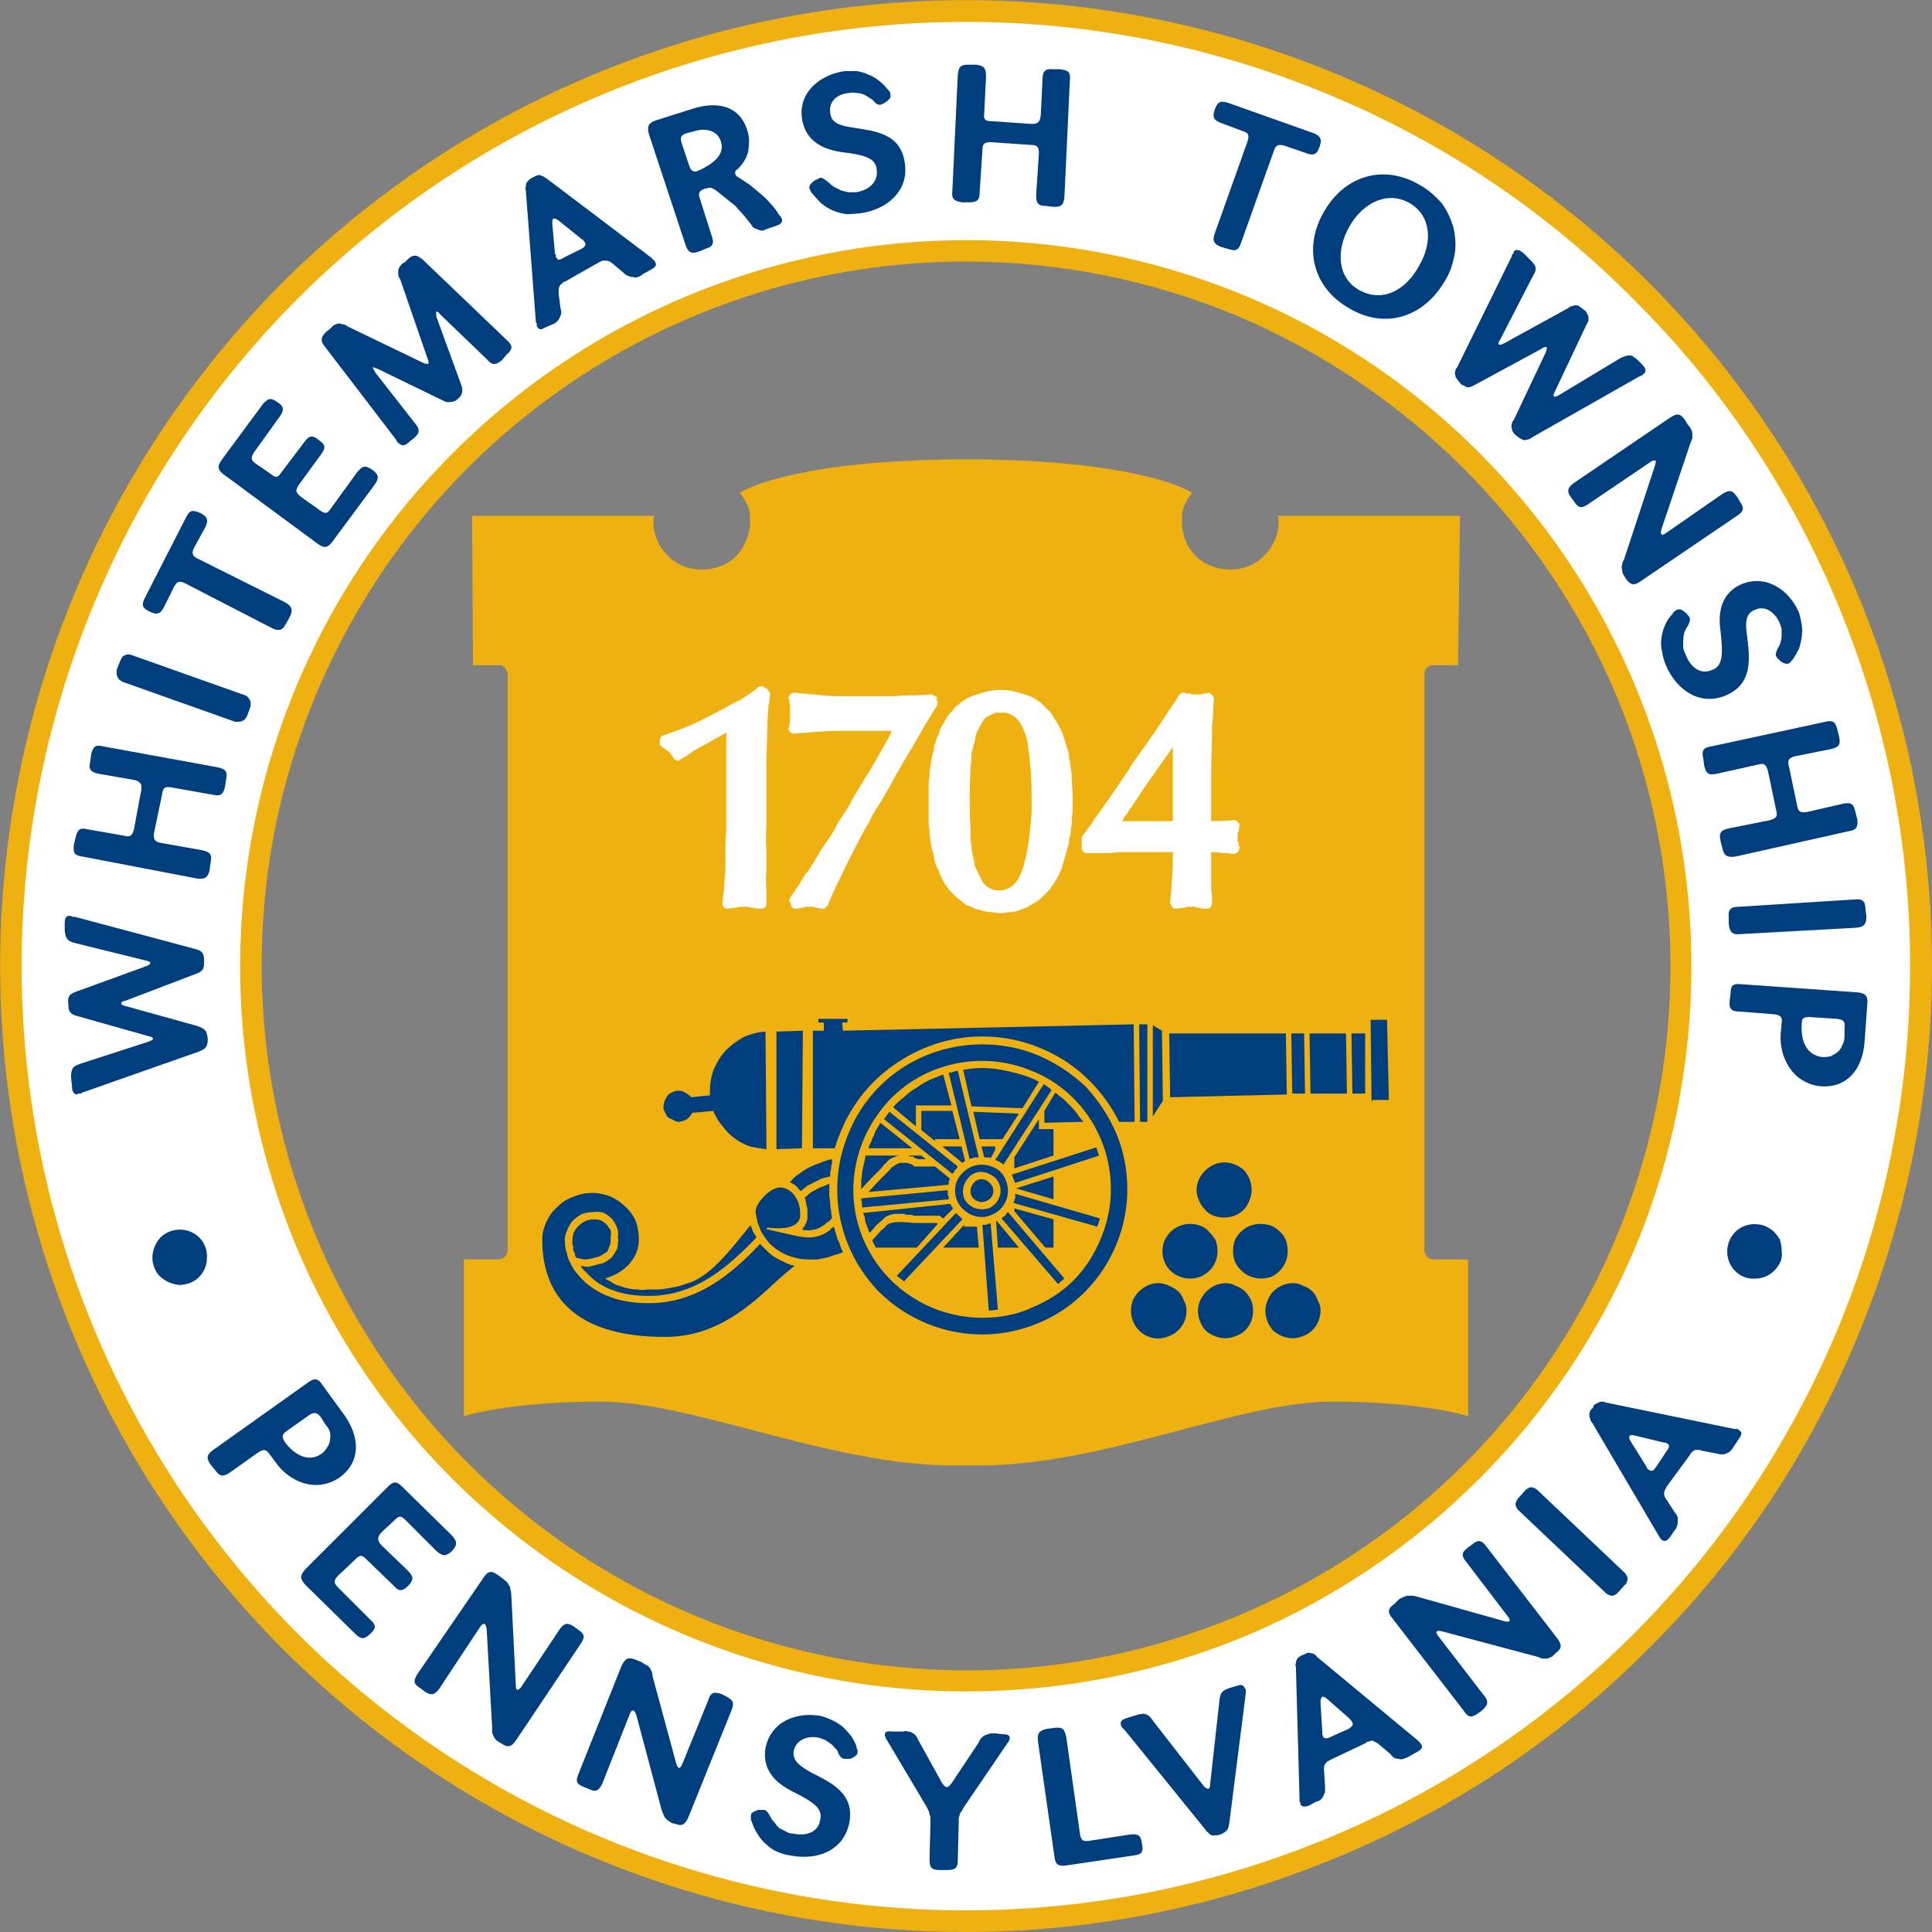<svg version="1.1" xmlns="http://www.w3.org/2000/svg" viewBox="0 0 212 212" width="300" height="300">
	<rect x="0" y="0" width="212" height="212" fill="#808080" stroke="none"/>
	<defs>
		<clipPath clipPathUnits="userSpaceOnUse" id="cp1">
			<path d="m0 0h212v212h-212z"/>
		</clipPath>
	</defs>
	<style>
		.s0 { fill: #ffffff } 
		.s1 { fill: #eeb111 } 
		.s2 { fill: #003e7e } 
	</style>
	<g clip-path="url(#cp1)">
		<g id="Group_10282">
			<path id="Path_8804" fill-rule="evenodd" class="s0" d="m146.1 9.2c12.7 5.2 24.3 12.9 34 22.7 9.8 9.7 17.5 21.3 22.7 34 5.3 12.7 8 26.3 8 40.1 0 42.4-25.5 80.6-64.7 96.8-39.2 16.3-84.2 7.3-114.2-22.7-30-30-39-75-22.7-114.2 16.2-39.2 54.4-64.7 96.8-64.7 13.8 0 27.4 2.7 40.1 8zm-10.1 169.3c9.5-4 18.2-9.7 25.5-17 7.3-7.3 13-16 17-25.5 3.9-9.5 6-19.7 6-30 0-31.7-19.2-60.3-48.5-72.5-29.3-12.1-63-5.4-85.5 17-22.4 22.5-29.1 56.2-17 85.5 12.2 29.3 40.8 48.5 72.5 48.5 10.3 0 20.5-2.1 30-6z"/>
			<path id="Path_8805" fill-rule="evenodd" class="s1" d="m106 212c-42.9 0-81.5-25.8-97.9-65.4-16.4-39.6-7.4-85.2 22.9-115.6 30.4-30.3 76-39.3 115.6-22.9 39.6 16.4 65.4 55 65.4 97.9 0 13.9-2.8 27.7-8.1 40.5-5.3 12.9-13.1 24.6-23 34.4-9.8 9.9-21.5 17.7-34.4 23-12.8 5.3-26.6 8.1-40.5 8.1zm0-209.6c-41.9 0-79.7 25.2-95.7 63.9-16.1 38.8-7.2 83.3 22.4 113 29.7 29.6 74.2 38.5 113 22.4 38.7-16 63.9-53.8 63.9-95.7 0-13.6-2.7-27.1-7.9-39.6-5.2-12.6-12.8-24-22.5-33.6-9.6-9.7-21-17.3-33.6-22.5-12.5-5.2-26-7.9-39.6-7.9zm0 183.2c-32.2 0-61.3-19.4-73.6-49.1-12.3-29.8-5.5-64 17.3-86.8 22.8-22.8 57-29.6 86.8-17.3 29.7 12.3 49.1 41.4 49.1 73.6 0 10.5-2 20.8-6 30.5-4 9.6-9.9 18.4-17.3 25.8-7.4 7.4-16.2 13.3-25.8 17.3-9.7 4-20 6-30.5 6zm0-156.9c-31.3 0-59.4 18.8-71.4 47.7-12 28.9-5.3 62.1 16.8 84.2 22.1 22.1 55.3 28.8 84.2 16.8 28.9-12 47.7-40.1 47.7-71.4 0-10.1-2-20.2-5.9-29.6-3.9-9.3-9.6-17.8-16.8-25-7.2-7.2-15.7-12.9-25-16.8-9.4-3.9-19.5-5.9-29.6-5.9z"/>
			<path id="Path_8806" class="s1" d="m105.5 50.4c-17.1 0.1-23.4 3-24.3 3.7q0.3 0.4 0.5 0.7 0.2 0.4 0.4 0.8 0.1 0.4 0.2 0.8 0 0.5 0 0.9c0 1.4-0.6 2.7-1.5 3.7-1 1-2.4 1.5-3.8 1.5-1.4 0-2.7-0.5-3.7-1.5-1-1-1.6-2.3-1.6-3.7q0-0.1 0-0.2 0-0.1 0-0.2 0 0 0-0.1 0.1-0.1 0.1-0.2-0.2 0-0.4 0h-19.6l0.1 16.4h2.8q0.1 0 0.3 0 0.2 0.1 0.3 0.2 0.2 0.1 0.2 0.3 0.1 0.2 0.2 0.3c0 0.1 0 0.2 0 0.2v63.2q0 0.2-0.1 0.4-0.1 0.2-0.2 0.3-0.2 0.2-0.3 0.2-0.2 0.1-0.4 0.1h-3.8v17.2c0 0 4.8-1.6 15-1.6 10 0 24.5 6.7 37.9 7h4c13.6-0.1 28.2-7 38.3-7 10.2 0 15 1.6 15 1.6v-17.2h-3.8q-0.2 0-0.4-0.1-0.2 0-0.3-0.2-0.1-0.1-0.2-0.3-0.1-0.2-0.1-0.4v-63.2q0 0 0 0 0-0.1 0-0.1 0 0 0 0 0 0 0-0.1 0.1-0.1 0.1-0.3 0.1-0.2 0.3-0.3 0.1-0.1 0.3-0.2 0.2 0 0.3 0h2.7l0.2-16.4h-19.6q-0.2 0-0.4 0 0 0.1 0.1 0.2 0 0.1 0 0.1 0 0.1 0 0.2 0 0.1 0 0.2c0 1.4-0.6 2.7-1.6 3.7-1 1-2.3 1.5-3.7 1.5-1.4 0-2.8-0.5-3.8-1.5-1-1-1.5-2.3-1.5-3.7q0-0.4 0-0.9 0.1-0.4 0.2-0.8 0.2-0.4 0.4-0.8 0.2-0.3 0.5-0.7c-0.9-0.7-7.2-3.6-24.2-3.7z"/>
			<path id="Path_8807" class="s2" d="m141.2 120.1l-0.1-6.7h-12.8l0.1 7z"/>
			<path id="Path_8808" class="s2" d="m125.1 123.1h0.8v-10.7h-0.9z"/>
			<path id="Path_8809" class="s2" d="m95.3 126h4.8l-3.5-2.8q-0.2 0.4-0.4 0.7-0.2 0.3-0.3 0.7-0.2 0.3-0.3 0.7-0.2 0.3-0.3 0.7z"/>
			<path id="Path_8810" class="s2" d="m89.8 111.8v0.3 0.1h0.6v0.9h-1.2v12.9h2.4c1-3.3 2.8-6.2 5.5-8.4 2.6-2.1 5.8-3.5 9.2-3.8 3.3-0.3 6.7 0.4 9.7 2.1 2.9 1.6 5.3 4.2 6.8 7.2h1.7l-0.1-10.7-31.9 0.7-0.1-0.9h0.6v-0.4z"/>
			<path id="Path_8811" class="s2" d="m106.6 121.4l5.6 0.2 1.8-2.9q-0.9-0.5-2-0.8-1-0.3-2.1-0.5-1-0.2-2.1-0.2-1.1 0-2.1 0.2z"/>
			<path id="Path_8812" class="s2" d="m115.8 119.9l-1.2 2v1.3l4.3-0.1q-0.4-0.4-0.7-0.9-0.3-0.4-0.7-0.8-0.4-0.4-0.8-0.8-0.4-0.3-0.9-0.7z"/>
			<path id="Path_8813" class="s2" d="m100.5 121.3h3.9l-0.9-3.4q-0.8 0.3-1.5 0.6-0.8 0.4-1.5 0.9-0.7 0.4-1.3 1-0.7 0.5-1.2 1.1l2.5 2.1z"/>
			<path id="Path_8814" class="s2" d="m127.5 113.1l-1-0.6v10l1.1-1.7z"/>
			<path id="Path_8815" class="s2" d="m72.8 121.5q0 0.3 0.2 0.6 0.1 0.3 0.3 0.5 0.3 0.2 0.6 0.3 0.3 0.2 0.6 0.2 0 0 0.1 0 0.2-0.1 0.4-0.1 0.2-0.1 0.4-0.2 0.1-0.1 0.3-0.3 0.1-0.1 0.2-0.3l0.1-0.1h0.1l2.2-0.2v0.1q0.4 0.9 1 1.6 0.6 0.8 1.3 1.3 0.8 0.6 1.7 0.9 0.9 0.2 1.8 0.3l-0.1-12.9q-1.3 0.1-2.4 0.6-1.1 0.6-2 1.5-0.8 0.9-1.3 2.1-0.4 1.1-0.4 2.4 0 0 0 0 0 0 0 0.1 0 0 0 0 0 0 0 0 0 0 0 0.1 0 0 0 0 0 0 0 0 0 0 0 0.1v0.1l-2.1 0.2v-0.1q-0.2-0.1-0.3-0.2-0.1-0.1-0.3-0.2-0.2-0.1-0.4-0.2-0.1 0-0.3 0-0.1 0-0.1 0h-0.1q-0.3 0-0.6 0.2-0.3 0.1-0.5 0.4-0.2 0.3-0.3 0.6-0.1 0.3-0.1 0.6z"/>
			<path id="Path_8816" class="s2" d="m85.2 126.1l2.8-0.1 0.1-12.9-2.9 0.1z"/>
			<path id="Path_8817" class="s2" d="m143.2 120l-0.1-6.6h-1.4l0.1 6.6z"/>
			<path id="Path_8818" class="s2" d="m149.8 120v-6.6h-1.5l0.1 6.6z"/>
			<path id="Path_8819" class="s2" d="m152.4 120.7l-0.2-8.8h-1.8l0.1 8.8 0.1 0.2v-0.2z"/>
			<path id="Path_8820" class="s2" d="m147.8 120l-0.1-6.6h-4l0.1 6.6z"/>
			<path id="Path_8821" class="s2" d="m88 134.9q0.2 0.1 0.5 0.1 0.2 0 0.5 0 0.2-0.1 0.5-0.1 0.2-0.1 0.5-0.2 0.1-0.1 0.3-0.2 0.2-0.1 0.4-0.3 0.1-0.1 0.3-0.2 0.2-0.2 0.3-0.4-0.1-0.4-0.1-0.7-0.1-0.4-0.1-0.8 0-0.4-0.1-0.8 0-0.4 0-0.8 0-0.3 0-0.6-0.3 0.1-0.7 0.3-0.4 0.1-0.7 0.3-0.4 0.2-0.7 0.4-0.3 0.3-0.6 0.5 0.1 0.2 0.1 0.4 0.1 0.3 0.1 0.5 0.1 0.2 0.1 0.4 0 0.2 0 0.4 0 0.3 0 0.5 0 0.2-0.1 0.5-0.1 0.2-0.2 0.4-0.1 0.2-0.3 0.4z"/>
			<path id="Path_8822" class="s2" d="m87.9 130.7q0.3-0.3 0.7-0.6 0.4-0.2 0.8-0.4 0.4-0.2 0.8-0.4 0.4-0.1 0.9-0.2 0-0.3 0-0.5 0.1-0.2 0.1-0.4 0-0.3 0.1-0.5 0-0.2 0-0.5-0.6 0.1-1.3 0.4-0.6 0.2-1.2 0.5-0.6 0.3-1.1 0.7-0.6 0.4-1 0.9 0.1 0.1 0.3 0.2 0.2 0.1 0.3 0.2 0.2 0.2 0.3 0.3 0.1 0.2 0.3 0.3z"/>
			<path id="Path_8823" class="s2" d="m83.4 136.5c-3.2 3.4-7 6.5-12.2 6.5h-0.1c-3.8 0-6-1.4-7.2-2.6q-0.4-0.4-0.7-0.8-0.4-0.5-0.6-1-0.3-0.5-0.4-1.1-0.2-0.5-0.2-1.1-0.1-0.7 0.2-1.3 0.2-0.6 0.6-1.1 0.5-0.5 1.1-0.8 0.6-0.2 1.3-0.2 0.5-0.1 1.1 0.1 0.5 0.3 0.9 0.7 0.3 0.4 0.5 0.9 0.2 0.5 0.1 1.1 0.1 0.3 0 0.6 0 0.4-0.1 0.7-0.2 0.3-0.3 0.5-0.2 0.3-0.4 0.5-0.4 0.3-0.8 0.5-0.4 0.1-0.8 0.2-0.4 0.1-0.8 0.2-0.5 0-0.9-0.1 0.1 0.1 0.2 0.3 0.1 0.1 0.2 0.2 0.1 0.1 0.2 0.2 0.1 0.1 0.2 0.2c1 1.1 3 2.4 6.6 2.4h0.1c5.2 0 8.8-3.3 11.8-6.4q-0.1-0.2-0.2-0.4-0.1-0.1-0.2-0.3 0-0.1-0.1-0.3-0.1-0.2-0.1-0.3h-0.1c-2.4 3-4.6 5.8-7.1 6.4q-0.5 0.2-1 0.3-0.5 0.1-1.1 0.2-0.5 0.1-1 0.1-0.6 0-1.1 0-0.5 0.1-1 0-0.5 0-1-0.1-0.5-0.1-1-0.3-0.5-0.1-0.9-0.4l-0.7-0.4 0.8-0.3c0 0 2.9-1.1 2.9-4q0-1-0.3-1.9-0.4-1-1.2-1.7-0.7-0.7-1.6-1.1-1-0.4-2-0.4-1.1 0-2 0.4-1 0.3-1.8 1.1-0.8 0.7-1.2 1.6-0.5 1-0.5 2c0 7 4.6 10.7 13.4 10.7h0.1c5.6 0 9.3-3.4 12.3-6.2q1-0.9 1.9-1.6-0.6-0.1-1.1-0.4-0.5-0.2-1-0.5-0.5-0.3-0.9-0.7-0.4-0.4-0.8-0.8z"/>
			<path id="Path_8824" class="s2" d="m63.2 138q0.4 0.1 0.9 0.2 0.4 0 0.8-0.1 0.4-0.1 0.8-0.2 0.4-0.2 0.7-0.4 0.2-0.1 0.3-0.3 0.1-0.3 0.2-0.5 0.1-0.2 0.1-0.4 0-0.3 0-0.5 0.1-0.4 0-0.8-0.2-0.3-0.4-0.6-0.3-0.3-0.7-0.5-0.3-0.1-0.7-0.1-0.5 0-1 0.2-0.4 0.2-0.8 0.6-0.3 0.3-0.5 0.8-0.1 0.5-0.1 1 0 0.2 0.1 0.4 0 0.2 0 0.4 0.1 0.2 0.2 0.4 0 0.2 0.1 0.4z"/>
			<path id="Path_8825" class="s2" d="m111.3 132.9l3.4 4h0.9v-3.1l-4.3-1.2z"/>
			<path id="Path_8826" class="s2" d="m105.8 134.6v-0.2l-2.3 2.5h3.9l-0.2-2.3z"/>
			<path id="Path_8827" class="s2" d="m109.3 134l0.2 2.9h2.3l-2.4-2.9q0 0 0 0 0 0-0.1 0 0 0 0 0 0 0 0 0z"/>
			<path id="Path_8828" class="s2" d="m111.5 130.4l4.1 1.2v-2.5z"/>
			<path id="Path_8829" class="s2" d="m107.5 125h2.5l1.8-2.8-5-0.2z"/>
			<path id="Path_8830" class="s2" d="m104.5 121.9h-3.4v2.1l1.5 1.2v-0.2h2.7z"/>
			<path id="Path_8831" class="s2" d="m111.3 127v1.2l4.3-1.4v-2.9h-1.6v-1.1z"/>
			<path id="Path_8832" class="s2" d="m96.2 128.7l0.5-0.5q0.2-0.3 0.4-0.5 0.2-0.1 0.3-0.3 0.2-0.2 0.4-0.3 0.3-0.1 0.5-0.2 0.2-0.1 0.5-0.1h-3.8q-0.1 0.4-0.2 0.9-0.1 0.4-0.2 0.9 0 0.5-0.1 0.9 0 0.5 0 1c0.6-0.7 1.2-1.3 1.7-1.8z"/>
			<path id="Path_8833" class="s2" d="m100.7 127.2h0.9l-0.5-0.4h-1.5q0.1 0 0.3 0.1 0.1 0 0.3 0 0.1 0.1 0.2 0.2 0.2 0 0.3 0.1z"/>
			<path id="Path_8834" class="s2" d="m95.7 136.1q0.2 0.4 0.4 0.8h4.5l2.3-2.6-0.1-0.1h-2.6c-1.4-0.2-2.6-0.1-2.8 0.2h-0.1c-0.1 0.2-0.3 0.4-0.6 0.6q-0.4 0.5-1 1.1z"/>
			<path id="Path_8835" class="s2" d="m84.2 134.9l2.2 0.5c2.1 0.5 2.7 0.5 3.8 0.1q0.2-0.1 0.4-0.2 0.1-0.1 0.3-0.2 0.2-0.1 0.3-0.3 0.2-0.1 0.3-0.2 0.1 0.3 0.2 0.7 0.1 0.3 0.2 0.7 0.2 0.3 0.3 0.7 0.1 0.3 0.3 0.7-0.4 0.2-0.9 0.3-0.5 0.2-0.9 0.3-0.5 0.1-1 0.2-0.5 0-0.9 0-0.9 0-1.6-0.2-0.8-0.2-1.5-0.6-0.7-0.4-1.3-1-0.5-0.6-0.9-1.3-0.1-0.3-0.2-0.5-0.1-0.3-0.2-0.5 0-0.3-0.1-0.5 0-0.3-0.1-0.6c0-1 1.6-2.7 2.7-2.7 1.2 0 2.2 1.3 2.2 2.8 0.2 2-2.7 1.7-3.6 1.6 0 0-0.2 0.2 0 0.2z"/>
			<path id="Path_8836" class="s2" d="m108.7 127.1l0.5-0.9v-0.4h-1.5l0.3 1.2q0.1 0 0.1 0 0.1 0 0.2 0 0.1 0 0.2 0 0.1 0 0.2 0.1z"/>
			<path id="Path_8837" class="s2" d="m102.6 128h-2.2-0.1q-0.1-0.1-0.2-0.2-0.2-0.1-0.3-0.1-0.2-0.1-0.3-0.1-0.2 0-0.3 0-0.2 0-0.5 0-0.2 0.1-0.4 0.2-0.1 0.1-0.3 0.2-0.2 0.1-0.3 0.3l-0.9 0.9q-0.8 0.8-1.5 1.6l8.8-0.8q0-0.1 0-0.2 0-0.1 0-0.2 0.1 0 0.1-0.1 0-0.1 0-0.2z"/>
			<path id="Path_8838" class="s2" d="m103.4 125.8l2.2 1.8q0.1-0.1 0.3-0.2l-0.4-1.6z"/>
			<path id="Path_8839" class="s2" d="m98.8 133.2q0.2 0 0.4 0 0.2 0.1 0.4 0.1 0.1 0 0.3 0 0.2 0 0.4 0.1h2.8l0.4 0.3 1.1-1.1q-0.1 0-0.1-0.1 0-0.1-0.1-0.1 0-0.1 0-0.1-0.1-0.1-0.1-0.2l-9.6 1q0.1 0.2 0.2 0.5 0 0.3 0.1 0.6 0.1 0.3 0.2 0.5 0.1 0.3 0.2 0.6 0.4-0.4 0.7-0.8 0.4-0.4 0.7-0.6 0.2-0.2 0.4-0.4 0.3-0.1 0.5-0.2 0.3-0.1 0.6-0.1 0.2 0 0.5 0z"/>
			<path id="Path_8840" class="s2" d="m105.1 128l-7.5-6-0.6 0.8 7.5 6q0.1-0.1 0.2-0.2 0-0.1 0.1-0.2 0.1-0.1 0.2-0.2 0-0.1 0.1-0.2z"/>
			<path id="Path_8841" class="s2" d="m111.4 131q0 0.1 0 0.3 0 0.1 0 0.2-0.1 0.1-0.1 0.2 0 0.2-0.1 0.3l9.2 2.6q0.2-0.5 0.3-0.9z"/>
			<path id="Path_8842" class="s2" d="m104.9 133.1l-6.5 6.9q0.4 0.3 0.8 0.6l6.4-6.8q-0.1-0.1-0.2-0.2 0-0.1-0.1-0.1-0.1-0.1-0.2-0.2-0.1-0.1-0.2-0.2z"/>
			<path id="Path_8843" class="s2" d="m109.9 133.7l6.2 7.2q0.3-0.3 0.7-0.6l-6.2-7.3q-0.1 0.1-0.2 0.2 0 0.1-0.1 0.2-0.1 0.1-0.2 0.1-0.1 0.1-0.2 0.2z"/>
			<path id="Path_8844" class="s2" d="m107.8 134.4l0.7 9.4q0.5 0 1-0.1l-0.8-9.5q-0.1 0.1-0.2 0.1-0.1 0-0.3 0.1-0.1 0-0.2 0-0.1 0-0.2 0z"/>
			<path id="Path_8845" class="s2" d="m111 128.9q0.1 0.1 0.1 0.2 0.1 0.1 0.1 0.3 0.1 0.1 0.1 0.2 0 0.1 0.1 0.2l9.2-3q-0.2-0.5-0.3-0.9z"/>
			<path id="Path_8846" class="s2" d="m114.5 119l-5.3 8.3q0.1 0 0.3 0.1 0.1 0 0.2 0.1 0.1 0.1 0.2 0.1 0.1 0.1 0.2 0.2l5.3-8.2q-0.1 0-0.1 0 0 0 0 0 0 0 0 0 0 0 0-0.1l-0.7-0.5q-0.1 0-0.1 0 0 0 0 0 0 0 0 0 0 0 0 0z"/>
			<path id="Path_8847" class="s2" d="m104.1 117.7l2.3 9.5q0.1-0.1 0.2-0.1 0.2 0 0.3-0.1 0.1 0 0.2 0 0.1 0 0.3 0l-2.3-9.5q-0.1 0-0.1 0l-0.7 0.2q-0.1 0-0.2 0z"/>
			<path id="Path_8848" class="s2" d="m94.5 131.5q0.1 0.5 0.1 1l9.5-0.9q0-0.1 0-0.3-0.1-0.1-0.1-0.2 0-0.1 0-0.2 0-0.1 0-0.2 0-0.1 0-0.1z"/>
			<path id="Path_8849" fill-rule="evenodd" class="s2" d="m113.9 115.8c1.9 0.8 3.7 2 5.2 3.4 1.4 1.5 2.6 3.3 3.4 5.2 0.8 1.9 1.2 4 1.2 6.1 0 6.4-3.9 12.3-9.8 14.7-6 2.5-12.8 1.1-17.4-3.4-4.5-4.6-5.9-11.4-3.4-17.4 2.4-6 8.2-9.8 14.7-9.8 2.1 0 4.2 0.4 6.1 1.2zm-0.7 27.7c1.7-0.7 3.3-1.7 4.6-3 1.3-1.3 2.3-2.9 3-4.6 0.7-1.7 1.1-3.5 1.1-5.4 0-5.7-3.4-10.9-8.7-13-5.3-2.2-11.4-1-15.4 3-4 4.1-5.3 10.1-3.1 15.4 2.2 5.3 7.4 8.7 13.1 8.7 1.8 0 3.7-0.3 5.4-1.1z"/>
			<path id="Path_8850" fill-rule="evenodd" class="s2" d="m108.8 128q0.6 0.2 1 0.6 0.4 0.4 0.6 1 0.2 0.5 0.2 1.1c0 1.1-0.7 2.2-1.8 2.6-1 0.5-2.3 0.2-3.1-0.6-0.9-0.8-1.1-2.1-0.7-3.1 0.5-1.1 1.6-1.8 2.7-1.8q0.6 0 1.1 0.2zm-0.3 4.6q0.4-0.2 0.7-0.5 0.3-0.3 0.4-0.6 0.2-0.4 0.2-0.8c0-0.9-0.5-1.6-1.3-1.9-0.8-0.4-1.7-0.2-2.2 0.4-0.6 0.6-0.8 1.5-0.5 2.3 0.3 0.7 1.1 1.2 1.9 1.2q0.4 0 0.8-0.1z"/>
			<path id="Path_8851" class="s2" d="m107.7 129.4c-0.5 0-0.9 0.3-1.1 0.8-0.2 0.5-0.1 1 0.2 1.3 0.4 0.4 0.9 0.5 1.4 0.3 0.5-0.2 0.8-0.6 0.8-1.1q0-0.3-0.1-0.5-0.1-0.2-0.3-0.4-0.2-0.2-0.4-0.3-0.2-0.1-0.5-0.1z"/>
			<path id="Path_8852" class="s2" d="m138.3 134.3c-1.2 0-2.3 0.7-2.8 1.8-0.4 1.2-0.2 2.5 0.7 3.3 0.9 0.9 2.2 1.1 3.3 0.7 1.1-0.5 1.8-1.6 1.8-2.8q0-0.6-0.2-1.2-0.2-0.5-0.6-0.9-0.5-0.5-1-0.7-0.6-0.2-1.2-0.2z"/>
			<path id="Path_8853" class="s2" d="m134.3 133.6c1.3 0 2.4-0.7 2.8-1.9 0.5-1.1 0.2-2.4-0.6-3.3-0.9-0.8-2.2-1.1-3.3-0.6-1.1 0.5-1.9 1.6-1.9 2.8q0 0.6 0.3 1.2 0.2 0.5 0.6 0.9 0.4 0.5 1 0.7 0.5 0.2 1.1 0.2z"/>
			<path id="Path_8854" class="s2" d="m130.6 134.3c-1.2 0-2.3 0.7-2.8 1.8-0.5 1.2-0.2 2.5 0.6 3.3 0.9 0.9 2.2 1.1 3.3 0.7 1.2-0.5 1.9-1.6 1.9-2.8q0-0.6-0.2-1.2-0.3-0.5-0.7-0.9-0.4-0.5-1-0.7-0.5-0.2-1.1-0.2z"/>
			<path id="Path_8855" class="s2" d="m127.1 140.8c-1.2 0-2.3 0.8-2.8 1.9-0.4 1.1-0.2 2.4 0.7 3.3 0.9 0.9 2.2 1.1 3.3 0.6 1.1-0.4 1.9-1.5 1.9-2.8q0-0.6-0.3-1.1-0.2-0.6-0.6-1-0.5-0.4-1-0.6-0.6-0.3-1.2-0.3z"/>
			<path id="Path_8856" class="s2" d="m134.5 140.8c-1.2 0-2.3 0.8-2.8 1.9-0.5 1.1-0.2 2.4 0.6 3.3 0.9 0.8 2.2 1.1 3.3 0.6 1.2-0.4 1.9-1.5 1.9-2.8q0-0.6-0.2-1.1-0.3-0.6-0.7-1-0.4-0.4-1-0.6-0.5-0.3-1.1-0.3z"/>
			<path id="Path_8857" class="s2" d="m141.9 140.8c-1.3 0-2.4 0.8-2.8 1.9-0.5 1.1-0.2 2.4 0.6 3.3 0.9 0.8 2.2 1.1 3.3 0.6 1.1-0.4 1.9-1.5 1.9-2.8q0-0.6-0.3-1.1-0.2-0.6-0.6-1-0.4-0.4-1-0.6-0.5-0.3-1.1-0.3z"/>
			<path id="Path_8858" class="s0" d="m73 81.3q0.8-0.3 2.2-0.9 1.4-0.5 2.9-1.3 1.5-0.7 3-1.5 0.3-0.2 0.6-0.4 0.3-0.2 0.6-0.4 0.3-0.2 0.6-0.4 0.3-0.3 0.6-0.5l0.4 0.2q-0.1 0.6-0.1 0.9 0 0.3-0.1 0.9 0 0.9-0.1 2.3 0 1.5-0.1 3.2 0 1.8 0 3.6 0 1.8 0 3.5 0 1.6 0 2.9v2.1q-0.1 1.4 0 2.2 0 0.9 0 1.4-0.6-0.1-1-0.1-0.2 0-0.4-0.1-0.3 0-0.5 0-0.2 0-0.4 0-0.3 0.1-0.5 0.1-0.4 0-0.9 0.1 0.1-0.5 0.2-1.1 0-0.6 0.1-1.3 0.1-0.7 0.1-1.5 0-0.7 0-1.4v-0.9q0-0.8 0.1-1.9 0-1.1 0-2.6 0-1.4 0-3 0-1.5 0-3.1v-2.9q-0.3 0.2-1 0.6-0.8 0.4-1.7 0.9-0.9 0.5-1.8 1-0.9 0.6-1.4 1-0.1-0.1-0.1-0.2-0.1-0.1-0.1-0.2-0.1 0-0.1-0.1-0.1-0.1-0.2-0.2-0.1-0.1-0.2-0.2-0.1-0.1-0.2-0.2-0.1-0.1-0.3-0.1-0.1-0.1-0.2-0.2z"/>
			<path id="Path_8859" fill-rule="evenodd" class="s0" d="m79.8 99.7q-0.1 0-0.2 0-0.1-0.1-0.2-0.2-0.1-0.1-0.1-0.2-0.1-0.1 0-0.2 0-0.5 0.1-1.2 0.1-0.6 0.1-1.3 0.1-0.7 0.1-1.4 0-0.7 0-1.4v-0.9q0-0.8 0.1-1.9v-0.7q0-0.9 0-1.9 0-1.5 0-3 0-1.5 0-3.1v-1.9l-0.2 0.1q-0.7 0.4-1.6 0.9-0.9 0.5-1.8 1-0.8 0.6-1.4 0.9 0 0.1-0.1 0.1 0 0-0.1 0-0.1 0.1-0.1 0.1-0.1 0-0.2-0.1 0 0-0.1 0 0 0-0.1-0.1 0 0-0.1-0.1 0 0 0-0.1-0.1 0-0.1-0.1-0.1-0.1-0.1-0.1-0.1-0.1-0.1-0.2-0.1-0.1-0.1-0.1-0.1-0.1-0.2-0.2-0.1-0.1-0.2-0.1-0.1-0.1-0.2-0.2-0.1 0-0.2-0.1-0.1 0-0.1-0.1-0.1 0-0.1-0.1-0.1-0.1-0.1-0.1 0-0.1 0-0.2v-0.2q0-0.1 0-0.2 0.1-0.1 0.1-0.2 0.1-0.1 0.1-0.1 0.1-0.1 0.2-0.1 0.8-0.3 2.2-0.8 1.5-0.6 2.8-1.3 1.6-0.8 3-1.6 0.3-0.1 0.6-0.3 0.3-0.2 0.6-0.4 0.3-0.2 0.6-0.4 0.3-0.2 0.6-0.5 0 0 0.1 0 0.1-0.1 0.2-0.1 0.1 0 0.2 0 0.1 0.1 0.1 0.1l0.4 0.2q0.1 0.1 0.1 0.2 0.1 0 0.1 0.1 0.1 0.1 0.1 0.2 0 0 0 0.1l-0.1 0.9q-0.1 0.3-0.1 0.8-0.1 0.9-0.1 2.3l-0.1 3.2q0 1.7 0 3.6v3.5q-0.1 1.6 0 2.9v2.1q-0.1 1.3 0 2.2 0 0.9 0 1.4 0 0.1 0 0.1 0 0.1 0 0.1 0 0.1-0.1 0.2 0 0-0.1 0.1 0 0-0.1 0 0 0.1-0.1 0.1-0.1 0-0.1 0-0.1 0-0.2 0h-0.3q-0.4-0.1-0.7-0.1-0.2-0.1-0.4-0.1-0.2 0-0.4 0-0.2 0-0.4 0-0.2 0-0.4 0.1-0.4 0-0.8 0.1 0 0-0.1 0 0 0 0 0 0 0 0 0 0 0-0.1 0zm1.8-1.4q0.1 0 0.3 0 0.1 0 0.2 0 0.1 0.1 0.2 0.1 0.1 0 0.3 0h0.3q0-0.3 0-0.7 0-0.8 0-2.3v-2q0-1.3 0-3v-3.4q0-1.9 0.1-3.6v-3.2q0.1-1.5 0.1-2.4 0.1-0.5 0.1-0.9-0.8 0.6-1.9 1.2-1.3 0.8-3 1.5-1.4 0.7-2.9 1.4-0.7 0.3-1.3 0.5 0 0 0.1 0.1 0 0 0 0.1 0.1 0 0.1 0.1 0.1 0 0.1 0 0.1 0.1 0.1 0.2 0.5-0.2 1-0.6 0.9-0.5 1.8-1 0.9-0.6 1.7-1 0.7-0.4 1-0.5 0.1-0.1 0.1-0.1 0.1 0 0.2 0 0.1 0 0.1 0 0.1 0 0.2 0.1 0.1 0 0.1 0.1 0.1 0 0.1 0.1 0.1 0.1 0.1 0.1 0 0.1 0 0.2v2.9q0 1.6 0 3.1 0 1.6 0 3 0 1 0 1.9v0.7q-0.1 1.1-0.1 1.9v0.9q0 0.7 0 1.4 0 0.8-0.1 1.5-0.1 0.7-0.1 1.4-0.1 0.1-0.1 0.3 0.1 0 0.2 0 0.1 0 0.2 0 0.1 0 0.2-0.1 0.2 0 0.3 0 0.1 0 0.2 0z"/>
			<path id="Path_8860" class="s0" d="m102.3 77.2q-0.5 0.7-1.2 1.9-0.7 1.2-1.5 2.6-0.8 1.3-1.6 2.7-0.9 1.5-1.6 2.7-0.7 1.2-1.2 2.1-0.5 1-0.7 1.3-1.7 3.1-2.6 5.1-1 2.1-1.7 3.5-0.3 0-0.6-0.1-0.1 0-0.2 0-0.1 0-0.2-0.1-0.1 0-0.2 0-0.1 0-0.2 0-0.1 0-0.2 0-0.1 0-0.2 0-0.1 0.1-0.2 0.1-0.1 0-0.2 0-0.4 0.1-0.7 0.1l-0.1-0.2q1.1-1.6 1.9-2.9 0.8-1.2 1.4-2.3 0.7-1 1.3-1.9 0.5-0.9 1.1-1.9 0.6-0.9 1.2-2 0.7-1.1 1.5-2.5 0.9-1.4 1.7-2.9 0.9-1.5 1.6-2.9h-4.4q-1.6 0-2.7 0-1.1 0.1-1.9 0.1-0.7 0-1.3 0.1-0.7 0-1.5 0.1 0.1-0.3 0.2-0.7 0-0.1 0-0.2 0-0.2 0-0.3 0-0.1 0-0.2 0-0.1 0-0.2 0-0.2 0-0.3 0-0.1 0-0.2 0-0.1 0-0.2 0-0.2 0-0.3-0.1-0.3-0.2-0.7 0.5 0.1 1.1 0.1 0.5 0.1 1.1 0.1 1.5 0.2 3 0.2 1.6 0 2.9 0h1.2q0.8 0 1.7-0.1 1 0 2 0 1.1 0 2.1-0.1z"/>
			<path id="Path_8861" fill-rule="evenodd" class="s0" d="m87.3 99.7q-0.1 0-0.2 0 0 0-0.1-0.1-0.1 0-0.1-0.1-0.1-0.1-0.1-0.2l-0.1-0.3q0 0-0.1-0.1 0 0 0-0.1 0.1-0.1 0.1-0.1 0-0.1 0-0.2 1-1.4 1.7-2.6l0.2-0.2q0.8-1.2 1.4-2.3 0.7-1 1.3-1.9 0.3-0.5 0.6-1.1l0.5-0.8q0.5-0.7 1-1.6l0.2-0.4q0.4-0.7 0.9-1.5l0.6-1q0.9-1.4 1.7-2.9 0.6-1 1.1-2h-3.4q-1.6 0-2.7 0-1.1 0-1.8 0.1-0.8 0-1.4 0.1-0.6 0-1.4 0.1-0.1 0-0.1 0-0.1 0-0.2 0 0 0-0.1-0.1 0 0-0.1-0.1 0 0-0.1-0.1 0 0 0-0.1 0-0.1-0.1-0.1 0-0.1 0.1-0.2 0-0.3 0.1-0.7 0-0.2 0-0.4 0-0.2 0-0.4 0-0.3 0-0.5 0-0.2 0-0.4-0.1-0.4-0.1-0.7-0.1 0-0.1-0.1 0-0.1 0.1-0.2 0 0 0-0.1 0.1 0 0.1-0.1 0.1 0 0.1-0.1 0.1 0 0.1 0 0.1-0.1 0.2-0.1 0.1 0 0.1 0 0.5 0.1 1 0.1 0.6 0.1 1.1 0.1 1.4 0.2 3 0.2 1.6 0 2.9 0h1.2q0.8 0 1.7 0 1-0.1 2-0.1 1.1 0 2.1-0.1 0.1 0 0.2 0.1 0.1 0 0.2 0.1 0.1 0 0.2 0.1 0 0.1 0 0.3l0.1 0.3q0 0.1 0 0.1-0.1 0.1-0.1 0.1 0 0.1 0 0.1 0 0.1 0 0.1-0.5 0.7-1.2 1.9-0.7 1.2-1.5 2.6-0.8 1.3-1.6 2.7-0.8 1.5-1.5 2.7l-1.3 2.1q-0.3 0.7-0.5 1l-0.2 0.3q-1.6 3-2.6 5.1-1 2-1.6 3.5-0.1 0.1-0.2 0.1 0 0.1-0.1 0.2-0.1 0-0.2 0-0.1 0-0.2 0l-0.6-0.1q-0.2-0.1-0.4-0.1-0.1 0-0.3 0-0.2 0-0.4 0-0.1 0-0.3 0.1l-0.6 0.1q-0.1 0-0.1 0 0 0 0 0 0 0 0 0-0.1 0-0.1 0zm1.5-1.4q0.1 0 0.2 0 0.2 0 0.3 0 0.1 0.1 0.2 0.1 0.1 0 0.2 0h0.2q0.6-1.3 1.4-3c0.7-1.4 1.6-3.2 2.7-5.2l0.1-0.3q0.2-0.3 0.6-1l1.2-2.1q0.7-1.2 1.5-2.6 0.9-1.5 1.7-2.9 0.8-1.3 1.5-2.5 0.4-0.8 0.8-1.3-0.6 0-1.2 0-1.1 0-2 0-1 0.1-1.8 0.1h-1.2q-1.3 0-2.9 0-1.7-0.1-3.1-0.2-0.5-0.1-1.1-0.1h-0.3q0.1 0.1 0.1 0.2 0 0.1 0 0.3 0 0.1 0 0.2 0 0.1 0 0.3 0 0.1 0 0.2 0 0.1 0 0.3 0 0.1 0 0.2 0 0.1-0.1 0.2 0.4 0 0.7 0 0.6-0.1 1.4-0.1 0.8 0 1.9 0 1-0.1 2.7-0.1h4.4q0.1 0 0.3 0.1 0.1 0.1 0.2 0.2 0.1 0.1 0.1 0.3 0 0.2-0.1 0.3c-0.4 0.9-1 1.9-1.6 2.9q-0.8 1.5-1.7 2.9l-0.6 1q-0.5 0.8-0.9 1.5l-0.2 0.4q-0.5 0.9-1 1.7l-0.5 0.8q-0.3 0.5-0.6 1-0.6 0.9-1.3 2-0.6 1-1.4 2.2l-0.2 0.3q-0.5 0.8-1.1 1.8 0.2-0.1 0.5-0.1z"/>
			<path id="Path_8862" fill-rule="evenodd" class="s0" d="m117.1 87.6q0 0.5 0 1.6 0 0.3-0.1 0.6 0 0.3 0 0.7 0 0.3-0.1 0.6 0 0.3-0.1 0.6 0 0.3-0.1 0.7-0.1 0.3-0.2 0.7 0 0.3-0.1 0.6-0.1 0.4-0.2 0.7-0.1 0.4-0.3 0.7-0.1 0.3-0.3 0.6-0.1 0.4-0.3 0.7-0.2 0.3-0.4 0.6-0.2 0.2-0.4 0.5-0.3 0.3-0.5 0.5-0.3 0.2-0.6 0.5-0.3 0.2-0.6 0.3-0.3 0.2-0.7 0.4-0.4 0.1-0.7 0.2-0.4 0.1-0.8 0.1-0.4 0.1-0.8 0.1-0.4 0-0.8-0.1-0.4 0-0.7-0.1-0.4 0-0.8-0.2-0.3-0.1-0.7-0.2-0.3-0.2-0.5-0.3-0.3-0.2-0.6-0.4-0.2-0.2-0.5-0.4-0.2-0.2-0.4-0.4-0.2-0.3-0.4-0.5-0.2-0.3-0.4-0.6-0.1-0.2-0.3-0.5-0.1-0.3-0.2-0.6-0.1-0.3-0.2-0.6-0.1-0.3-0.2-0.6-0.1-0.3-0.2-0.6 0-0.4-0.1-0.7 0-0.3-0.1-0.6 0-0.3-0.1-0.6 0-0.3 0-0.6-0.1-0.3-0.1-0.6-0.1-1.2-0.1-2.2 0-1 0.1-2.2 0-0.3 0.1-0.7 0-0.3 0-0.6 0.1-0.3 0.1-0.7 0.1-0.3 0.1-0.6 0.1-0.3 0.1-0.7 0.1-0.3 0.2-0.6 0.1-0.3 0.2-0.7 0.1-0.3 0.2-0.6 0.1-0.3 0.3-0.6 0.1-0.3 0.3-0.6 0.1-0.3 0.3-0.6 0.2-0.2 0.4-0.5 0.2-0.2 0.5-0.5 0.2-0.2 0.4-0.4 0.3-0.2 0.6-0.4 0.3-0.1 0.6-0.3 0.6-0.3 1.4-0.4 0.7-0.2 1.5-0.2 0.7 0 1.5 0.2 0.7 0.1 1.4 0.4 0.3 0.2 0.6 0.3 0.3 0.2 0.5 0.4 0.3 0.2 0.5 0.4 0.3 0.3 0.5 0.5 0.2 0.3 0.4 0.5 0.1 0.3 0.3 0.6 0.2 0.2 0.3 0.5 0.1 0.3 0.3 0.6 0.1 0.3 0.2 0.6 0.1 0.3 0.1 0.6 0.1 0.3 0.2 0.7 0.1 0.3 0.1 0.6 0.1 0.3 0.1 0.6 0.1 0.3 0.1 0.6 0.1 0.3 0.1 0.6 0 0.3 0 0.6 0.1 1.1 0.1 2zm-3.3-0.3q0-2.1-0.2-3.9 0-0.4-0.1-0.8 0-0.4-0.1-0.7-0.1-0.4-0.2-0.8 0-0.4-0.2-0.8 0-0.3-0.2-0.5-0.1-0.3-0.2-0.6-0.2-0.2-0.4-0.5-0.2-0.2-0.4-0.4-0.2-0.2-0.4-0.3-0.3-0.2-0.5-0.3-0.3 0-0.6-0.1-0.2 0-0.5 0-0.3 0-0.6 0-0.4 0.1-0.6 0.2-0.3 0.1-0.6 0.3-0.2 0.2-0.4 0.5-0.2 0.2-0.4 0.5-0.2 0.3-0.4 0.6-0.1 0.3-0.2 0.6-0.1 0.4-0.2 0.7-0.1 0.4-0.2 0.8-0.1 0.4-0.1 0.8-0.1 0.5-0.1 0.9-0.1 0.4-0.1 0.8-0.1 1.8-0.1 3.4 0 1.6 0.1 3.5 0 0.4 0 0.9 0 0.4 0.1 0.8 0.1 0.4 0.1 0.9 0.1 0.4 0.2 0.8 0.1 0.4 0.2 0.7 0.1 0.4 0.2 0.7 0.2 0.3 0.4 0.6 0.2 0.3 0.4 0.6 0.2 0.3 0.4 0.5 0.3 0.2 0.6 0.4 0.2 0.1 0.6 0.2 0.3 0 0.6 0 2.1 0 3.1-2.6 1-2.7 1-8.4z"/>
			<path id="Path_8863" fill-rule="evenodd" class="s0" d="m109.8 100.2q-0.4 0-0.8-0.1-0.5 0-0.9-0.1-0.4-0.1-0.8-0.2-0.4-0.1-0.7-0.3-0.4-0.1-0.7-0.3-0.3-0.2-0.5-0.4-0.3-0.2-0.6-0.5-0.2-0.2-0.5-0.5-0.2-0.2-0.4-0.5-0.2-0.3-0.4-0.6-0.1-0.3-0.3-0.6-0.1-0.3-0.2-0.6-0.2-0.3-0.3-0.6-0.1-0.3-0.2-0.7 0-0.3-0.1-0.6-0.1-0.3-0.2-0.7 0-0.3-0.1-0.6 0-0.3-0.1-0.6 0-0.3 0-0.7-0.1-0.3-0.1-0.6 0-1.2 0-2.2 0-1 0-2.2 0-0.4 0.1-0.7 0-0.4 0-0.7 0.1-0.3 0.1-0.6 0.1-0.4 0.1-0.7 0.1-0.4 0.2-0.7 0.1-0.3 0.1-0.7 0.1-0.3 0.2-0.6 0.1-0.4 0.3-0.7 0.1-0.3 0.2-0.7 0.2-0.3 0.4-0.6 0.1-0.3 0.3-0.6 0.2-0.3 0.5-0.6 0.2-0.2 0.4-0.5 0.3-0.2 0.6-0.5 0.3-0.2 0.6-0.4 0.3-0.2 0.6-0.3 0.8-0.3 1.6-0.5 0.8-0.2 1.6-0.2 0.8 0 1.6 0.2 0.8 0.2 1.6 0.5 0.3 0.1 0.6 0.3 0.3 0.2 0.6 0.4 0.3 0.3 0.5 0.5 0.3 0.3 0.5 0.5 0.3 0.3 0.4 0.6 0.2 0.3 0.4 0.6 0.2 0.3 0.3 0.6 0.2 0.3 0.3 0.6 0.1 0.3 0.2 0.6 0.1 0.3 0.2 0.7 0.1 0.3 0.2 0.6 0.1 0.3 0.1 0.7 0.1 0.3 0.1 0.6 0.1 0.3 0.1 0.6 0 0.3 0.1 0.6 0 0.3 0 0.7 0.1 1.1 0.1 1.9 0 0.6 0 1.7-0.1 0.4-0.1 0.7 0 0.3 0 0.6-0.1 0.3-0.1 0.6 0 0.4-0.1 0.7-0.1 0.3-0.1 0.7-0.1 0.3-0.2 0.7-0.1 0.3-0.2 0.7-0.1 0.3-0.2 0.7-0.1 0.3-0.2 0.7-0.2 0.4-0.3 0.7-0.2 0.3-0.4 0.7-0.2 0.3-0.4 0.6-0.2 0.3-0.5 0.6-0.3 0.3-0.5 0.5-0.3 0.3-0.6 0.5-0.3 0.2-0.7 0.4-0.4 0.3-0.8 0.4-0.4 0.2-0.8 0.3-0.4 0.1-0.9 0.1-0.4 0.1-0.8 0.1zm0-23.3q-0.4 0-0.7 0-0.4 0.1-0.7 0.1-0.3 0.1-0.7 0.2-0.3 0.1-0.6 0.2-0.3 0.2-0.5 0.3-0.3 0.2-0.5 0.4-0.2 0.2-0.4 0.4-0.2 0.2-0.4 0.4-0.2 0.2-0.4 0.5-0.2 0.2-0.3 0.5-0.2 0.3-0.3 0.5-0.1 0.3-0.2 0.6-0.1 0.3-0.2 0.6-0.1 0.3-0.2 0.6-0.1 0.3-0.2 0.7 0 0.3-0.1 0.6-0.1 0.3-0.1 0.6 0 0.3-0.1 0.7 0 0.3 0 0.6-0.1 0.3-0.1 0.6-0.1 1.3-0.1 2.2 0 0.9 0.1 2.1 0 0.3 0.1 0.6 0 0.3 0 0.6 0.1 0.3 0.1 0.6 0 0.3 0.1 0.6 0.1 0.3 0.1 0.6 0.1 0.3 0.2 0.6 0.1 0.3 0.2 0.6 0.1 0.3 0.2 0.6 0.1 0.3 0.2 0.5 0.1 0.3 0.2 0.5 0.2 0.3 0.4 0.5 0.1 0.2 0.3 0.5 0.2 0.2 0.4 0.4 0.2 0.2 0.5 0.3 0.2 0.2 0.5 0.4 0.2 0.1 0.5 0.2 0.3 0.2 0.6 0.3 0.4 0.1 0.7 0.2 0.3 0 0.7 0.1 0.3 0 0.7 0 0.3 0 0.7-0.1 0.4 0 0.7-0.1 0.4-0.1 0.7-0.2 0.3-0.1 0.6-0.3 0.3-0.1 0.6-0.3 0.2-0.2 0.5-0.4 0.2-0.2 0.4-0.5 0.2-0.2 0.4-0.5 0.2-0.3 0.4-0.5 0.2-0.3 0.3-0.6 0.2-0.3 0.3-0.6 0.1-0.3 0.2-0.7 0.1-0.3 0.2-0.6 0.1-0.4 0.2-0.7 0-0.3 0.1-0.7 0.1-0.3 0.1-0.6 0.1-0.3 0.1-0.6 0.1-0.3 0.1-0.6 0-0.3 0.1-0.6 0-0.3 0-0.6 0-1.1 0-1.7 0-0.7 0-1.9-0.1-0.3-0.1-0.6 0-0.3-0.1-0.6 0-0.2 0-0.5-0.1-0.3-0.1-0.6-0.1-0.3-0.2-0.6 0-0.3-0.1-0.6-0.1-0.3-0.2-0.6-0.1-0.3-0.2-0.6-0.1-0.3-0.2-0.5-0.2-0.3-0.3-0.6-0.1-0.2-0.3-0.4-0.2-0.3-0.4-0.5-0.2-0.2-0.4-0.4-0.2-0.3-0.4-0.4-0.2-0.2-0.5-0.4-0.3-0.1-0.5-0.3-0.3-0.1-0.7-0.2-0.3-0.1-0.6-0.2-0.4-0.1-0.7-0.1-0.4 0-0.7 0zm-0.1 22q-0.4 0-0.8-0.1-0.4-0.1-0.7-0.2-0.4-0.2-0.7-0.4-0.3-0.3-0.5-0.6-0.2-0.3-0.4-0.7-0.2-0.3-0.4-0.7-0.1-0.3-0.3-0.7-0.1-0.4-0.2-0.8-0.1-0.4-0.1-0.8-0.1-0.5-0.2-0.9 0-0.5-0.1-0.9 0-0.5 0-0.9-0.1-1.9-0.1-3.5 0-1.7 0.1-3.4 0-0.5 0.1-0.9 0-0.4 0.1-0.9 0-0.4 0.1-0.8 0.1-0.4 0.2-0.8 0.1-0.4 0.2-0.8 0.2-0.3 0.3-0.7 0.2-0.3 0.4-0.6 0.2-0.3 0.4-0.6 0.3-0.3 0.6-0.5 0.3-0.3 0.6-0.4 0.4-0.2 0.7-0.2 0.4-0.1 0.8-0.1 0.3 0 0.6 0 0.4 0.1 0.7 0.2 0.3 0.1 0.6 0.3 0.3 0.1 0.5 0.4 0.3 0.2 0.5 0.5 0.2 0.2 0.4 0.5 0.1 0.3 0.3 0.6 0.1 0.3 0.2 0.6 0.1 0.4 0.2 0.8 0.1 0.4 0.2 0.8 0.1 0.4 0.1 0.8 0.1 0.5 0.1 0.9 0.2 1.8 0.2 3.9c0 3.9-0.4 6.7-1.1 8.6-0.9 2.5-2.5 3-3.6 3zm0.1-20.7q-0.3 0-0.5 0-0.3 0.1-0.5 0.2-0.2 0.1-0.4 0.2-0.2 0.1-0.4 0.3-0.2 0.3-0.3 0.5-0.2 0.3-0.3 0.6-0.2 0.3-0.3 0.6-0.1 0.3-0.1 0.6-0.1 0.4-0.2 0.7-0.1 0.4-0.2 0.8 0 0.4 0 0.8-0.1 0.4-0.1 0.8-0.1 1.8-0.1 3.4 0 1.6 0.1 3.5 0 0.4 0 0.8 0 0.4 0.1 0.8 0 0.4 0.1 0.9 0.1 0.4 0.2 0.8 0 0.3 0.1 0.6 0.1 0.3 0.3 0.6 0.1 0.3 0.3 0.6 0.1 0.3 0.3 0.6 0.2 0.2 0.4 0.4 0.2 0.1 0.4 0.2 0.2 0.1 0.5 0.2 0.3 0 0.5 0 1.7 0 2.5-2.3 0.3-0.9 0.5-2 0.2-1 0.3-2 0.1-1 0.2-2.1 0-1 0-2 0-2.1-0.2-3.8 0-0.4-0.1-0.8 0-0.4-0.1-0.7 0-0.4-0.1-0.8-0.1-0.3-0.2-0.7-0.1-0.2-0.2-0.5-0.1-0.2-0.2-0.4-0.2-0.3-0.3-0.5-0.2-0.2-0.4-0.4-0.1-0.1-0.3-0.2-0.2-0.1-0.4-0.2-0.3-0.1-0.5-0.1-0.2 0-0.4 0z"/>
			<path id="Path_8864" fill-rule="evenodd" class="s0" d="m123.9 92.9q-0.4 0-0.9 0-0.6 0-1.2 0.1c-0.4 0-0.8 0-1.3 0q-0.6 0-1.2 0 0 0 0-0.1 0 0 0-0.1 0 0 0-0.1 0-0.1 0-0.1 0-0.1 0-0.2 0 0 0-0.1 0-0.1 0-0.1 0-0.1 0-0.2 0.3-0.3 1.2-1.6 0.8-1.2 2-2.9 1.1-1.7 2.4-3.5 1.3-1.9 2.4-3.5 1-1.6 1.8-2.7 0.7-1.1 0.8-1.2 0 0 0.1 0.1 0.1 0 0.2 0 0.1 0 0.1 0 0.1 0 0.2 0 0.1 0 0.2 0.1 0.1 0 0.2 0 0.1 0 0.2 0 0.1 0 0.2 0 0.1 0 0.2 0 0.1 0 0.2 0 0.1 0 0.1 0 0.1-0.1 0.2-0.1 0.1 0 0.2 0 0 0 0.1 0 0.1 0 0.1 0 0.1-0.1 0.2-0.1-0.1 1.2-0.1 2.1-0.1 0.9-0.1 1.8 0 0.8 0 1.7-0.1 0.9-0.1 2.1 0 1.2 0 2.7 0 1.6 0 3.7 0.5 0 0.9 0 0.4 0 0.7-0.1 0.3 0 0.6 0 0.4 0 0.9 0-0.1 0.3-0.1 0.6 0 0.1-0.1 0.2 0 0 0 0.1 0 0.1 0 0.2 0 0.1 0 0.2 0 0.1 0 0.1 0 0.1 0 0.2 0 0.1 0 0.2 0.1 0.1 0.1 0.1 0 0.3 0.1 0.6-0.6-0.1-1.3-0.1-0.6-0.1-1.8-0.1 0 0.3 0 0.9 0 0.7 0 1.4 0 0.8 0 1.4 0 0.6 0 0.9 0.1 0.8 0.1 1v0.6q-0.5-0.1-0.9-0.1-0.1-0.1-0.2-0.1-0.1 0-0.2 0-0.1 0-0.2 0-0.1 0-0.2 0-0.1 0-0.2 0-0.1 0-0.2 0-0.1 0-0.2 0-0.1 0-0.2 0.1-0.4 0-0.9 0.1 0.1-0.9 0.2-2.5 0.1-1.6 0.1-3.7zm5.5-2.2v-10.6q-0.5 0.7-1.2 1.6c-0.5 0.7-0.9 1.3-1.4 2q-0.8 1.1-1.4 2.1-0.7 1-1.3 1.8-0.4 0.5-0.6 0.9-0.3 0.5-0.5 0.8-0.3 0.4-0.5 0.7-0.2 0.3-0.4 0.7z"/>
			<path id="Path_8865" fill-rule="evenodd" class="s0" d="m129 99.7q-0.1 0-0.2 0-0.1-0.1-0.2-0.2-0.1-0.1-0.1-0.2-0.1-0.1-0.1-0.2 0.1-1 0.2-2.6c0.1-0.8 0.1-1.8 0.1-3h-4.8q-0.3 0-0.9 0-0.5 0-1.2 0.1h-0.2q-0.5 0-1 0-0.7 0-1.3 0 0 0-0.1 0-0.1 0-0.1 0-0.1 0-0.1-0.1-0.1 0-0.1 0-0.1-0.1-0.1-0.1 0-0.1-0.1-0.2 0 0 0-0.1 0-0.1 0-0.1 0-0.1 0-0.1 0-0.1 0-0.1 0-0.1 0-0.1 0-0.1 0-0.1 0-0.1 0-0.1 0-0.1 0-0.1 0-0.1 0-0.1 0-0.1 0-0.1 0-0.1 0-0.2 0 0 0-0.1 0-0.1 0-0.1 0.1-0.1 0.1-0.1 0.3-0.4 1.2-1.6v-0.1q0.9-1.2 2-2.8 1.2-1.7 2.4-3.6 1.3-1.8 2.4-3.4l1.8-2.7q0.7-1 0.7-1.2 0.1 0 0.2-0.1 0-0.1 0.1-0.1 0.1-0.1 0.2-0.1 0.1 0 0.2 0 0.1 0.1 0.2 0.1 0 0 0.1 0 0.1 0 0.1 0 0.1 0 0.2 0 0.1 0.1 0.3 0.1 0.2 0 0.3 0 0.2 0 0.4 0 0.1 0 0.3 0 0.1-0.1 0.1-0.1 0.1 0 0.2 0 0 0 0.1 0 0.1 0 0.1 0 0.2-0.1 0.3-0.1 0.1 0.1 0.2 0.2 0.2 0.1 0.2 0.2 0.1 0.1 0.1 0.3-0.1 1.1-0.1 2l-0.1 0.8q0 0.5 0 1l-0.1 3.8q0 1.2 0 2.8v0.2q0 1.3 0 2.8 0.1 0 0.3 0h0.3q0.2 0 0.3 0l1.6-0.1q0.1 0 0.2 0 0.1 0.1 0.2 0.2 0.1 0.1 0.2 0.2 0 0.2 0 0.3-0.1 0.3-0.1 0.6-0.1 0.1-0.1 0.1 0 0.1 0 0.2 0 0.1 0 0.1 0 0.1 0 0.2 0 0.1 0 0.1 0 0.1 0 0.2 0 0 0 0.1 0 0.1 0.1 0.1 0 0.3 0.1 0.6 0 0 0 0.1 0 0.1 0 0.1-0.1 0.1-0.1 0.2 0 0-0.1 0.1 0 0-0.1 0.1 0 0-0.1 0-0.1 0.1-0.1 0.1-0.1 0-0.2 0-0.5-0.1-1.2-0.1-0.5-0.1-1.2-0.1v0.3q0 0.7 0 1.4 0 0.6 0 1.1v0.3q0 0.6 0 0.9 0.1 0.8 0.1 1v0.6q0 0.2-0.1 0.3 0 0.1-0.1 0.2-0.2 0.1-0.3 0.1-0.1 0-0.2 0h-0.4q-0.2-0.1-0.5-0.1-0.2-0.1-0.3-0.1-0.2 0-0.4 0-0.2 0-0.3 0-0.2 0-0.4 0.1l-0.9 0.1q0 0 0 0 0 0 0 0 0 0 0 0-0.1 0-0.1 0zm1.7-1.4q0.1 0 0.2 0 0.2 0 0.3 0 0.1 0 0.2 0.1 0.1 0 0.2 0h0.2q0-0.3-0.1-0.9 0-0.3 0-0.9v-0.3q0-0.5 0-1.1 0-0.7 0-1.3v-1q0-0.1 0-0.2 0.1-0.1 0.2-0.2 0-0.1 0.1-0.1 0.2-0.1 0.3-0.1 1.2 0 1.9 0.1 0.2 0 0.5 0-0.1-0.2-0.1-0.5 0-0.1 0-0.2 0-0.1 0-0.1 0-0.1 0.1-0.2 0-0.1 0-0.2h-0.8q-0.1 0.1-0.3 0.1h-0.3q-0.5 0-1 0-0.1 0-0.3 0-0.1-0.1-0.1-0.2-0.1-0.1-0.2-0.2 0-0.1 0-0.2 0-1.9 0-3.4v-0.2q0-1.6 0-2.8l0.1-3.8q0-0.6 0.1-1.1v-0.7q0-0.6 0-1.3-0.2 0-0.3 0-0.2 0-0.4 0-0.2 0-0.4 0-0.2 0-0.4-0.1-0.1 0-0.3 0c-0.1 0.2-0.3 0.5-0.5 0.9l-1.9 2.7q-1 1.5-2.3 3.4-1.3 1.9-2.4 3.5-1.1 1.6-2 2.9l-0.1 0.1q-0.7 1-1 1.4 0 0.1 0 0.2 0.3 0 0.6 0 0.5 0 1.1 0h0.2q0.6 0 1.2-0.1 0.5 0 0.8 0h5.5q0.1 0 0.2 0.1 0.1 0 0.2 0.1 0.1 0.1 0.1 0.2 0.1 0.1 0.1 0.2c0 1.6-0.1 2.8-0.1 3.7q-0.1 1.1-0.1 1.8h0.1q0.1 0 0.2 0 0.1-0.1 0.3-0.1 0.1 0 0.2 0 0.1 0 0.2 0zm-1.4-7h-7.2q-0.2 0-0.3-0.1-0.2-0.1-0.2-0.2-0.1-0.1-0.1-0.3 0-0.2 0.1-0.3 0.2-0.4 0.4-0.7l0.1-0.2q0.2-0.3 0.4-0.5 0.2-0.3 0.4-0.8 0.3-0.4 0.6-0.9c0.5-0.6 0.9-1.2 1.3-1.8l0.2-0.3q0.6-0.9 1.3-1.8 0.7-1 1.4-2 0.7-1 1.2-1.6 0.1-0.2 0.3-0.3 0.1 0 0.3 0.1 0.2 0 0.3 0.2 0.1 0.1 0.1 0.3v10.6q0 0.1 0 0.2-0.1 0.1-0.1 0.2-0.1 0.1-0.2 0.2-0.1 0-0.3 0zm-6.2-1.2h5.6v-8.2q0 0.1-0.1 0.2-0.6 0.9-1.4 2-0.6 0.9-1.2 1.7l-0.2 0.3q-0.7 1-1.2 1.8-0.4 0.6-0.7 1-0.2 0.4-0.5 0.7-0.1 0.3-0.3 0.5z"/>
			<path id="Path_8866" class="s2" d="m21.3 104.1c0.9 0.2 1.1 0.5 1.1 1.4 0 0.8-0.1 1.1-1 1.4l-7.6 2.9q-0.5 0.1-0.5 0.3 0 0.2 0.5 0.3l7.9 2.2c0.8 0.3 1 0.5 1.1 1.4 0 0.8-0.2 1.1-1 1.4l-12.8 4.5q-0.1 0.1-0.1 0.1-0.1 0-0.2 0 0 0-0.1 0-0.1 0-0.1 0.1c-0.4 0-0.6-0.3-0.6-0.9l-0.1-1c0-1 0.2-1.2 1.1-1.5l7.4-2.4q0.5-0.2 0.5-0.3 0-0.2-0.5-0.3l-7.8-2.2c-0.8-0.2-1-0.5-1-1.3-0.1-0.9 0.1-1.1 0.9-1.4l7.7-2.8q0.4-0.2 0.4-0.3 0-0.2-0.5-0.3l-7.7-1.9c-0.9-0.2-1.1-0.5-1.2-1.4v-0.6c0-0.7 0.1-1 0.5-1q0.1 0 0.2 0 0 0 0.1 0.1 0.1 0 0.1 0 0.1 0 0.2 0z"/>
			<path id="Path_8867" class="s2" d="m10.8 84.9c-0.9-0.2-1.1-0.5-0.9-1.3l0.1-0.8c0.2-0.9 0.5-1.1 1.3-0.9l12.6 2.3c0.9 0.2 1.1 0.5 0.9 1.4l-0.1 0.7c-0.2 0.9-0.5 1.1-1.4 0.9l-4.5-0.8c-0.7-0.1-0.9 0-1 0.7l-0.9 4.3c-0.1 0.7 0.1 1 0.8 1.1l4.5 0.8c0.9 0.2 1.1 0.5 0.9 1.4l-0.1 0.8c-0.2 0.8-0.5 1-1.4 0.9l-12.5-2.4c-0.9-0.1-1.1-0.4-1-1.3l0.2-0.8c0.2-0.9 0.5-1.1 1.3-0.9l4 0.7c0.7 0.2 0.9 0 1.1-0.7l0.8-4.3c0.1-0.7-0.1-0.9-0.7-1.1z"/>
			<path id="Rectangle_1773" class="s2" d="m12.8 73.5l0.4-1q0.1-0.2 0.2-0.4 0.1-0.1 0.3-0.2 0.2-0.1 0.4-0.1 0.2 0 0.4 0.1l12.4 4.4q0.1 0 0.3 0.2 0.1 0.1 0.2 0.3 0.1 0.1 0.1 0.3 0 0.2 0 0.4l-0.4 1.1q-0.1 0.1-0.2 0.3-0.1 0.1-0.3 0.2-0.2 0.1-0.4 0.1-0.2 0-0.4 0l-12.4-4.4q-0.1-0.1-0.3-0.2-0.1-0.1-0.2-0.3-0.1-0.2-0.1-0.4 0-0.2 0-0.4z"/>
			<path id="Path_8868" class="s2" d="m20.4 56.8c0.4-0.8 0.7-0.9 1.6-0.5 0.8 0.4 0.9 0.8 0.5 1.6l-1.2 2.2c-0.3 0.6-0.2 0.9 0.4 1.2l9.6 4.8c0.7 0.4 0.9 0.8 0.5 1.6l-0.4 0.7c-0.4 0.8-0.8 0.9-1.6 0.5l-9.5-4.9c-0.6-0.3-0.9-0.2-1.2 0.4l-1.1 2.2c-0.4 0.8-0.8 0.9-1.6 0.5-0.8-0.4-0.9-0.7-0.5-1.5z"/>
			<path id="Path_8869" class="s2" d="m33.4 48.5c0.5-0.7 0.9-0.8 1.6-0.2 0.7 0.5 0.8 0.8 0.2 1.6l-2.4 3.3c-0.4 0.6-0.4 0.8 0.2 1.3l2.1 1.5c0.6 0.4 0.8 0.4 1.2-0.2l2.9-4c0.6-0.7 0.9-0.8 1.7-0.2 0.7 0.5 0.7 0.9 0.2 1.6l-4.6 6.2c-0.5 0.7-0.9 0.8-1.6 0.3l-10.3-7.6c-0.7-0.5-0.8-0.9-0.3-1.6l4.5-6.1c0.6-0.7 0.9-0.8 1.6-0.3 0.8 0.5 0.8 0.9 0.3 1.6l-2.8 3.9c-0.4 0.6-0.4 0.9 0.2 1.3l1.6 1.1c0.6 0.5 0.8 0.4 1.2-0.2z"/>
			<path id="Path_8870" class="s2" d="m43.9 30.6q-0.2-0.2-0.2-0.5 0-0.2 0-0.5 0.1-0.3 0.3-0.5 0.1-0.2 0.4-0.3l0.3-0.3c0.6-0.6 1-0.6 1.7 0l9.3 8.9q0.1 0.1 0.1 0.1c0.5 0.5 0.4 0.9-0.2 1.4l-0.5 0.6c-0.7 0.6-1.1 0.6-1.7-0.1l-5.1-4.9q-0.3-0.4-0.4-0.3-0.1 0.1 0 0.6l2.7 7.4q0.2 0.5 0.1 0.9-0.1 0.4-0.5 0.7-0.3 0.3-0.7 0.3-0.4 0.1-0.8-0.1l-7.2-3.5q-0.5-0.2-0.6-0.2 0 0.1 0.3 0.6l4.3 5.5c0.6 0.7 0.6 1.1-0.1 1.7l-0.4 0.3c-0.6 0.6-0.9 0.6-1.4 0.1q-0.1-0.1-0.1-0.2l-7.8-10.2c-0.6-0.7-0.5-1.1 0.1-1.7l0.4-0.3q0.2-0.2 0.4-0.4 0.2-0.1 0.5-0.2 0.3 0 0.5 0.1 0.3 0 0.5 0.2l8.3 4q0.4 0.2 0.6 0.1 0.1-0.1-0.1-0.6z"/>
			<path id="Path_8871" fill-rule="evenodd" class="s2" d="m70.5 30.1q-0.2 0.2-0.5 0.3-0.3 0.1-0.5 0-0.3 0-0.5-0.1-0.3-0.1-0.5-0.3l-1.3-1.1q-0.1-0.1-0.3-0.2-0.2-0.1-0.4-0.1-0.2 0-0.4 0-0.2 0.1-0.4 0.2l-3.7 2.1q-0.2 0-0.3 0.2-0.2 0.1-0.3 0.3-0.1 0.2-0.1 0.4 0 0.2 0 0.4l0.2 1.6q0.1 0.3 0.1 0.6-0.1 0.2-0.2 0.5-0.1 0.2-0.3 0.4-0.2 0.2-0.5 0.3l-0.7 0.3c-0.5 0.3-0.8 0.3-0.9 0q-0.1-0.1-0.1-0.1 0-0.1 0-0.2 0 0 0-0.1-0.1-0.1-0.1-0.2l-1.1-14.4q-0.1-0.2 0-0.4 0-0.3 0.1-0.5 0.1-0.1 0.3-0.3 0.1-0.1 0.3-0.2 0.2-0.1 0.4-0.2 0.2-0.1 0.4-0.1 0.3 0.1 0.5 0.2 0.1 0.1 0.3 0.2l11.5 8.7q0 0.1 0.1 0.1 0.1 0.1 0.1 0.1 0.1 0.1 0.1 0.1 0.1 0.1 0.1 0.2 0.3 0.4-0.5 0.8zm-6.3-3.5q0 0-0.1-0.1 0 0-0.1-0.1 0 0 0-0.1-0.1 0-0.1 0l-2.6-2.1q-0.4-0.3-0.6-0.2-0.1 0.1-0.1 0.5l0.3 3.4q0.1 0 0.1 0.1 0 0.1 0 0.1 0 0.1 0 0.1 0 0.1 0.1 0.1 0.1 0.4 0.7 0l2-1c0.4-0.2 0.5-0.4 0.4-0.7z"/>
			<path id="Path_8872" fill-rule="evenodd" class="s2" d="m76.7 27.6c-0.9 0.3-1.2 0.1-1.5-0.8l-4-12.1c-0.2-0.8-0.1-1.2 0.8-1.5l3.8-1.2c2.6-0.9 5.3-0.6 6.2 2.3q0.2 0.6 0.2 1.2 0 0.5-0.1 1.1-0.1 0.5-0.4 1-0.3 0.5-0.7 0.9c-0.3 0.2-0.4 0.4-0.3 0.6q0 0.2 0.4 0.4 0.6 0.4 1.2 0.8 0.6 0.5 1.2 1 0.6 0.5 1.1 1.1 0.5 0.5 0.9 1.2 0 0 0.1 0.1 0 0 0.1 0.1 0 0 0 0.1 0.1 0.1 0.1 0.1c0.1 0.4-0.1 0.6-0.7 0.8l-0.9 0.3q-0.2 0.1-0.5 0.2-0.3 0-0.5-0.1-0.3-0.1-0.5-0.2-0.2-0.2-0.3-0.4-0.4-0.5-0.8-1-0.5-0.5-0.9-1-0.5-0.4-1-0.8-0.5-0.4-1-0.8c-0.5-0.4-0.8-0.5-1.2-0.3q-0.1 0-0.1 0-0.1 0-0.1 0-0.1 0-0.1 0.1 0 0-0.1 0c-0.4 0.2-0.5 0.5-0.3 1l1.3 4.1c0.3 0.8 0.1 1.2-0.7 1.4zm2.4-12.1c-0.4-1.2-1.7-1.5-2.9-1.1l-0.8 0.2c-0.7 0.2-0.8 0.5-0.6 1.1l0.8 2.4c0.2 0.6 0.4 0.8 0.9 0.7q0.1-0.1 0.1-0.1 0 0 0 0 0 0 0.1 0 0 0 0 0c1.5-0.7 2.9-1.7 2.4-3.2z"/>
			<path id="Path_8873" class="s2" d="m93.6 14c2.4 0.4 5.3 0.6 5.7 4 0.4 2.9-1.9 5-4.9 5.4q-0.8 0.1-1.5 0.1-0.8-0.1-1.5-0.4-0.7-0.3-1.3-0.8-0.5-0.5-1-1.1 0 0-0.1-0.1 0-0.1-0.1-0.2 0 0 0-0.1-0.1-0.1-0.1-0.2c0-0.3 0.2-0.5 0.6-0.8q0.1 0 0.1-0.1 0.1 0 0.2 0 0-0.1 0.1-0.1 0.1 0 0.2-0.1c0.3 0 0.5 0.2 0.9 0.5q0.3 0.3 0.6 0.5 0.4 0.2 0.8 0.4 0.4 0.1 0.8 0.2 0.4 0 0.8 0c1.4-0.2 2.5-1.1 2.3-2.5-0.1-1.2-1.2-1.6-3.8-1.9-2-0.3-4-1.1-4.4-3.7-0.4-2.8 1.9-4.8 4.7-5.2q0.6 0 1.3 0 0.7 0.1 1.3 0.4 0.6 0.2 1.2 0.7 0.5 0.4 0.9 0.9 0.1 0.1 0.1 0.1 0.1 0.1 0.1 0.2 0.1 0 0.1 0.1 0 0.1 0 0.2c0.1 0.3-0.1 0.5-0.5 0.8q-0.1 0-0.1 0.1-0.1 0-0.2 0.1-0.1 0-0.1 0-0.1 0.1-0.2 0.1c-0.3 0-0.5-0.1-0.8-0.5q-0.3-0.2-0.6-0.4-0.3-0.2-0.6-0.3-0.3-0.1-0.7-0.1-0.3-0.1-0.7 0c-1.3 0.1-2.3 0.9-2.1 2.2 0.1 1.1 1.1 1.4 2.5 1.6z"/>
			<path id="Path_8874" class="s2" d="m114.4 8.7c0-0.9 0.3-1.2 1.2-1.1h0.7c0.9 0.1 1.2 0.3 1.1 1.2l-0.6 12.8c-0.1 0.9-0.3 1.1-1.2 1.1l-0.8-0.1c-0.9 0-1.1-0.3-1.1-1.2l0.3-4.6c0-0.7-0.2-0.9-0.9-0.9l-4.4-0.3c-0.7 0-0.9 0.2-0.9 0.9l-0.3 4.6c0 0.9-0.3 1.1-1.2 1.1h-0.7c-0.9-0.1-1.2-0.4-1.1-1.2l0.6-12.8c0.1-0.9 0.3-1.1 1.2-1.1h0.8c0.9 0.1 1.1 0.4 1.1 1.3l-0.2 4c-0.1 0.7 0.1 0.9 0.8 0.9l4.4 0.3c0.7 0 0.9-0.2 1-0.9z"/>
			<path id="Path_8875" class="s2" d="m144.1 14.6c0.8 0.3 1 0.7 0.7 1.5-0.3 0.9-0.7 1-1.5 0.7l-2.3-0.8c-0.7-0.2-1-0.1-1.2 0.5l-3.6 10.1c-0.3 0.9-0.6 1-1.5 0.7l-0.7-0.2c-0.8-0.3-1-0.7-0.7-1.5l3.6-10.1c0.2-0.7 0.1-0.9-0.5-1.1l-2.4-0.9c-0.8-0.3-1-0.6-0.7-1.5 0.3-0.8 0.6-1 1.5-0.7z"/>
			<path id="Path_8876" fill-rule="evenodd" class="s2" d="m148 33.8c-4-2.3-5-6.7-2.7-10.6 2.3-4 6.6-5.2 10.5-2.9 0.9 0.5 1.7 1.2 2.4 2 0.6 0.8 1 1.7 1.3 2.7 0.2 1 0.3 2 0.1 3-0.2 1-0.5 2-1.1 2.9-2.3 3.9-6.5 5.3-10.5 2.9zm1.1-2c2.6 1.5 5.2 0 6.6-2.6 1.5-2.5 1.4-5.5-1-6.9-2.4-1.4-5.1-0.1-6.6 2.5-1.5 2.6-1.4 5.6 1 7z"/>
			<path id="Path_8877" class="s2" d="m168.1 48q-0.2 0.2-0.4 0.2-0.2 0.1-0.5 0.1-0.2-0.1-0.4-0.2-0.2-0.1-0.4-0.3-0.2-0.1-0.3-0.3-0.2-0.2-0.2-0.5-0.1-0.2 0-0.5 0-0.2 0.2-0.4l3.5-7.4q0.2-0.5 0.1-0.6-0.2-0.1-0.6 0.2l-7.2 3.9q-0.2 0.1-0.4 0.2-0.2 0.1-0.5 0.1-0.2-0.1-0.4-0.2-0.3-0.1-0.4-0.3-0.2-0.2-0.3-0.4-0.2-0.2-0.2-0.4-0.1-0.2 0-0.5 0-0.2 0.2-0.4l6-12.2q0-0.1 0-0.1 0-0.1 0.1-0.1 0-0.1 0.1-0.1 0-0.1 0-0.2c0.3-0.3 0.6-0.2 1.1 0.2l0.7 0.7c0.7 0.7 0.8 1 0.3 1.8l-3.6 7q-0.3 0.4-0.1 0.5 0.1 0.1 0.5-0.1l7.1-3.9q0.2-0.2 0.4-0.2 0.2-0.1 0.5-0.1 0.2 0 0.4 0.2 0.2 0.1 0.4 0.3 0.2 0.1 0.3 0.3 0.1 0.2 0.2 0.4 0 0.3 0 0.5-0.1 0.2-0.2 0.4l-3.5 7.4q-0.2 0.4-0.1 0.5 0.1 0.1 0.5-0.1l6.8-4.1q0.2-0.1 0.5-0.2 0.2-0.1 0.5-0.1 0.3 0 0.5 0.2 0.2 0.1 0.4 0.3l0.4 0.4c0.5 0.5 0.6 0.8 0.3 1.1q-0.1 0-0.1 0.1-0.1 0-0.1 0.1-0.1 0-0.1 0-0.1 0.1-0.2 0.1z"/>
			<path id="Path_8878" class="s2" d="m189 54.2c0.8-0.5 1.1-0.4 1.6 0.3l0.3 0.5c0.5 0.7 0.5 1.1-0.3 1.6l-10.6 7.2c-0.7 0.5-1.1 0.4-1.6-0.3q-0.1-0.2-0.3-0.5-0.1-0.2-0.1-0.5-0.1-0.3 0-0.5 0-0.3 0.2-0.6l3.4-10.3q0.1-0.4 0.1-0.5-0.2-0.2-0.6 0.1l-6.8 4.6c-0.7 0.5-1.1 0.5-1.6-0.3l-0.3-0.4c-0.5-0.7-0.4-1.1 0.3-1.6l10.6-7.2c0.8-0.5 1.1-0.4 1.6 0.3l0.3 0.5q0.2 0.2 0.3 0.4 0.2 0.3 0.2 0.6 0 0.2 0 0.5-0.1 0.3-0.2 0.5l-3.2 9.5q-0.1 0.4 0 0.5 0.1 0.2 0.5-0.1z"/>
			<path id="Path_8879" class="s2" d="m191.7 69.7c0.3 2.5 0.7 5.3-2.3 6.6-2.8 1.2-5.4-0.5-6.6-3.3q-0.3-0.7-0.4-1.4-0.2-0.8-0.1-1.5 0.1-0.8 0.4-1.5 0.3-0.7 0.8-1.2 0.1-0.1 0.1-0.2 0.1 0 0.1-0.1 0.1-0.1 0.2-0.1 0 0 0.1-0.1c0.3-0.1 0.6 0 0.9 0.3q0.1 0.1 0.2 0.1 0 0.1 0.1 0.2 0 0 0.1 0.1 0 0.1 0.1 0.1c0.1 0.3 0 0.6-0.2 1q-0.3 0.4-0.4 0.8-0.1 0.4-0.1 0.8 0 0.4 0 0.8 0.1 0.4 0.3 0.8c0.5 1.3 1.6 2.2 2.9 1.6 1.1-0.4 1.2-1.6 0.9-4.2-0.3-2 0-4.2 2.3-5.2 2.7-1.1 5.2 0.6 6.3 3.1q0.2 0.7 0.3 1.3 0.1 0.7 0 1.4-0.1 0.7-0.3 1.3-0.3 0.6-0.7 1.2 0 0-0.1 0.1 0 0-0.1 0.1 0 0.1-0.1 0.1-0.1 0.1-0.1 0.1c-0.3 0.1-0.6 0-1-0.3q0-0.1-0.1-0.1-0.1-0.1-0.1-0.1-0.1-0.1-0.1-0.2-0.1 0-0.1-0.1c-0.1-0.2 0-0.5 0.2-0.9q0.2-0.3 0.3-0.7 0.1-0.3 0.1-0.7 0-0.3 0-0.7-0.1-0.3-0.2-0.6c-0.5-1.2-1.6-2-2.7-1.5-1.1 0.4-1.1 1.5-0.9 2.8z"/>
			<path id="Path_8880" class="s2" d="m202.2 88.2c0.9-0.2 1.2 0 1.4 0.9l0.2 0.8c0.1 0.8-0.1 1.2-0.9 1.3l-12.5 2.8c-0.9 0.1-1.2-0.1-1.4-0.9l-0.2-0.8c-0.2-0.9 0-1.2 0.9-1.4l4.5-0.9c0.7-0.2 0.9-0.4 0.7-1.1l-0.9-4.3c-0.2-0.7-0.4-0.9-1.1-0.7l-4.5 1c-0.9 0.2-1.2 0-1.4-0.9l-0.1-0.8c-0.2-0.8 0-1.2 0.9-1.3l12.5-2.7c0.8-0.2 1.1 0 1.3 0.8l0.2 0.8c0.2 0.9 0 1.2-0.9 1.4l-4 0.8c-0.6 0.2-0.8 0.4-0.6 1.1l0.9 4.3c0.1 0.7 0.4 0.8 1.1 0.7z"/>
			<path id="Path_8881" class="s2" d="m204.8 100.5c0 0.9-0.2 1.2-1.1 1.3l-12.7 0.7c-0.9 0.1-1.2-0.2-1.3-1.1v-0.7c-0.1-0.9 0.2-1.2 1.1-1.2l12.7-0.8c0.9-0.1 1.2 0.2 1.2 1.1z"/>
			<path id="Path_8882" fill-rule="evenodd" class="s2" d="m204.6 114.3c-0.2 3-1.9 5.1-4.8 4.9-3.1-0.3-4.6-3.2-4.4-5.8l0.1-1.1c0.1-0.7-0.1-0.9-0.8-1l-3.8-0.3c-0.9 0-1.2-0.3-1.1-1.2l0.1-0.8c0-0.9 0.3-1.1 1.2-1l12.8 0.9c0.8 0.1 1.1 0.4 1 1.3zm-4.6 1.7q0.5 0 0.9-0.1 0.4-0.2 0.8-0.5 0.3-0.3 0.5-0.8 0.2-0.4 0.2-0.9v-0.9c0.1-0.7-0.1-0.9-0.8-1l-3-0.2c-0.7 0-0.9 0.1-0.9 0.8-0.1 1.6 0.4 3.4 2.3 3.6z"/>
			<path id="Path_8883" class="s2" d="m16.9 139c-0.4-1.1-0.1-2.4 0.8-3.3 0.9-0.8 2.2-1 3.3-0.5 1.1 0.5 1.8 1.6 1.7 2.9 0 1.2-0.8 2.3-1.9 2.7q-0.6 0.2-1.2 0.2-0.6-0.1-1.1-0.3-0.6-0.3-1-0.7-0.4-0.4-0.6-1z"/>
			<path id="Path_8884" fill-rule="evenodd" class="s2" d="m37.8 155.3c1.7 2.4 1.8 5.1-0.5 6.8-2.6 1.8-5.6 0.5-7.1-1.7l-0.6-0.8c-0.4-0.6-0.7-0.6-1.3-0.2l-3.1 2.2c-0.8 0.5-1.1 0.4-1.6-0.3l-0.5-0.6c-0.5-0.7-0.4-1.1 0.3-1.6l10.4-7.4c0.7-0.5 1.1-0.5 1.6 0.3zm-2.5 4.2q0.4-0.3 0.6-0.7 0.3-0.4 0.3-0.8 0.1-0.5 0-0.9-0.2-0.5-0.5-0.8l-0.5-0.8c-0.4-0.5-0.7-0.6-1.3-0.2l-2.4 1.7c-0.6 0.4-0.6 0.7-0.2 1.3 0.9 1.2 2.5 2.3 4 1.2z"/>
			<path id="Path_8885" class="s2" d="m44.8 172.4c0.6 0.6 0.6 1 0 1.6-0.6 0.6-1 0.7-1.6 0l-3-2.9c-0.5-0.5-0.7-0.5-1.2 0l-1.9 1.8c-0.5 0.5-0.5 0.8 0 1.3l3.5 3.5c0.7 0.6 0.7 1 0 1.6-0.6 0.6-1 0.6-1.6 0l-5.5-5.4c-0.6-0.7-0.6-1 0-1.7l9-9c0.7-0.7 1-0.7 1.7 0l5.4 5.3c0.6 0.7 0.6 1 0 1.7-0.7 0.6-1 0.6-1.7 0l-3.4-3.4c-0.5-0.5-0.7-0.5-1.2 0l-1.5 1.4c-0.4 0.5-0.4 0.8 0 1.3z"/>
			<path id="Path_8886" class="s2" d="m61.4 178.8c0.5-0.7 0.9-0.8 1.6-0.3l0.4 0.3c0.8 0.5 0.8 0.9 0.3 1.6l-7.1 10.6c-0.5 0.7-0.9 0.8-1.6 0.3q-0.2-0.1-0.5-0.3-0.2-0.2-0.3-0.4-0.1-0.2-0.2-0.5 0-0.3 0-0.6l-0.6-10.8q-0.1-0.4-0.2-0.5-0.2-0.1-0.5 0.3l-4.5 6.8c-0.5 0.7-0.9 0.8-1.6 0.3l-0.4-0.3c-0.8-0.5-0.9-0.8-0.4-1.6l7.2-10.5c0.5-0.8 0.9-0.9 1.6-0.4l0.4 0.3q0.3 0.2 0.5 0.4 0.2 0.1 0.3 0.4 0.2 0.2 0.2 0.5 0.1 0.3 0.1 0.5l0.5 10q0 0.4 0.1 0.5 0.2 0.1 0.5-0.3z"/>
			<path id="Path_8887" class="s2" d="m77.7 186.6c0.3-0.9 0.6-1 1.5-0.7l0.4 0.2c0.8 0.4 1 0.7 0.7 1.5l-4.8 11.9c-0.4 0.8-0.7 0.9-1.5 0.6q-0.3 0-0.5-0.2-0.2-0.1-0.4-0.3-0.2-0.2-0.3-0.5-0.1-0.2-0.2-0.5l-2.8-10.5q-0.2-0.4-0.3-0.4-0.2-0.1-0.4 0.4l-3 7.6c-0.4 0.8-0.7 1-1.5 0.6l-0.5-0.2c-0.8-0.3-1-0.6-0.6-1.5l4.7-11.8c0.4-0.8 0.7-1 1.5-0.7l0.5 0.2q0.3 0.1 0.5 0.3 0.3 0.1 0.5 0.3 0.2 0.2 0.3 0.5 0.1 0.2 0.1 0.5l2.6 9.6q0.1 0.4 0.3 0.5 0.2 0 0.4-0.5z"/>
			<path id="Path_8888" class="s2" d="m89 194.5c2.2 1.1 4.8 2.3 4.2 5.5-0.6 3-3.4 4.2-6.5 3.6q-0.7-0.1-1.4-0.4-0.7-0.3-1.2-0.8-0.6-0.5-1-1.2-0.4-0.6-0.6-1.3-0.1-0.1-0.1-0.2 0-0.1 0-0.1 0-0.1 0-0.2 0-0.1 0-0.2c0-0.3 0.3-0.4 0.8-0.6q0 0 0.1 0 0.1 0 0.2 0 0.1 0 0.1 0 0.1 0 0.2 0c0.3 0 0.5 0.3 0.7 0.7q0.2 0.4 0.5 0.7 0.2 0.3 0.5 0.6 0.4 0.2 0.8 0.4 0.3 0.2 0.7 0.2c1.4 0.3 2.8-0.1 3-1.5 0.3-1.2-0.6-1.9-3-3.1-1.8-0.9-3.4-2.3-3-4.8 0.6-2.9 3.4-4 6.1-3.5q0.7 0.2 1.3 0.5 0.6 0.3 1.1 0.7 0.5 0.5 0.9 1 0.4 0.6 0.6 1.2 0 0.1 0 0.2 0.1 0 0.1 0.1 0 0.1 0 0.2 0 0.1 0 0.2c-0.1 0.2-0.3 0.4-0.8 0.6q-0.1 0-0.1 0-0.1 0-0.2 0-0.1 0-0.2 0 0 0-0.1 0c-0.3 0-0.5-0.2-0.7-0.6q-0.1-0.4-0.4-0.6-0.2-0.3-0.5-0.5-0.3-0.2-0.6-0.4-0.3-0.1-0.6-0.2c-1.3-0.3-2.5 0.2-2.8 1.4-0.2 1.1 0.7 1.7 1.9 2.4z"/>
			<path id="Path_8889" class="s2" d="m110.1 190.3q0.7 0 0.7 0.4 0 0.1 0 0.1 0 0.1-0.1 0.2 0 0 0 0.1-0.1 0.1-0.1 0.1l-4.9 7.2q-0.1 0.2-0.2 0.4-0.2 0.1-0.2 0.4-0.1 0.2-0.1 0.4 0 0.2 0 0.4l-0.1 4.1c0 0.9-0.3 1.1-1.2 1.1h-0.8c-0.9 0-1.1-0.3-1.1-1.2l0.1-4q0-0.3 0-0.5 0-0.2-0.1-0.4 0-0.2-0.1-0.4-0.1-0.2-0.2-0.4l-4.4-7.4q0 0-0.1-0.1 0-0.1 0-0.2-0.1 0-0.1-0.1 0-0.1 0-0.2 0-0.4 0.8-0.3h1.2q0.3-0.1 0.5 0 0.3 0 0.6 0.2 0.2 0.1 0.4 0.4 0.1 0.2 0.2 0.4l2.6 4.7q0.3 0.4 0.5 0.4 0.2 0 0.5-0.4l3-4.5q0.1-0.3 0.3-0.5 0.2-0.2 0.4-0.3 0.3-0.1 0.6-0.2 0.2 0 0.5 0z"/>
			<path id="Path_8890" class="s2" d="m124 201.3c0.9-0.1 1.2 0.1 1.3 1 0.2 0.9 0 1.2-0.9 1.3l-7.4 1.1c-0.9 0.1-1.2-0.1-1.3-1l-1.8-12.6c-0.1-0.9 0.1-1.2 1-1.4l0.8-0.1c0.9-0.1 1.1 0.1 1.3 1l1.5 10.6c0.1 0.7 0.3 0.9 1 0.8z"/>
			<path id="Path_8891" class="s2" d="m123.3 189.7q-0.1 0-0.1-0.1-0.1 0-0.1-0.1 0-0.1-0.1-0.1 0-0.1 0-0.2c-0.1-0.3 0.1-0.5 0.7-0.7l1-0.3q0.2-0.1 0.5-0.1 0.3-0.1 0.5 0 0.3 0.1 0.5 0.3 0.2 0.2 0.3 0.4l5.6 7.2q0.3 0.3 0.5 0.3 0.2-0.1 0.2-0.6l1-9c0.1-1 0.3-1.2 1.2-1.5l0.7-0.2c0.5-0.2 0.8-0.1 0.9 0.3q0.1 0 0.1 0.1 0 0.1 0 0.1 0 0.1 0 0.2 0 0.1 0 0.1l-1.8 14.2c-0.1 0.8-0.3 1-1 1.3q-0.3 0.1-0.5 0.1-0.2 0-0.4 0-0.3-0.1-0.4-0.3-0.2-0.1-0.3-0.3z"/>
			<path id="Path_8892" fill-rule="evenodd" class="s2" d="m154.5 192.8q-0.2 0.1-0.5 0.2-0.3 0.1-0.5 0-0.3 0-0.5-0.1-0.3-0.2-0.4-0.4l-1.3-1.1q-0.1-0.1-0.3-0.2-0.2-0.1-0.4-0.2-0.2 0-0.4 0.1-0.2 0-0.4 0.2l-3.8 1.8c-0.6 0.3-0.8 0.6-0.7 1.3l0.1 1.7q0 0.2 0 0.5-0.1 0.3-0.2 0.5-0.1 0.2-0.3 0.4-0.3 0.2-0.5 0.2l-0.7 0.4c-0.5 0.2-0.8 0.2-1-0.1q0-0.1 0-0.1 0-0.1-0.1-0.2 0-0.1 0-0.1 0-0.1 0-0.2l-0.4-14.5q-0.1-0.2 0-0.4 0-0.2 0.1-0.4 0.1-0.2 0.3-0.3 0.2-0.2 0.4-0.2 0.2-0.1 0.4-0.2 0.2-0.1 0.4 0 0.2 0 0.4 0.1 0.2 0.1 0.3 0.3l11.1 9.2q0.1 0.1 0.1 0.1 0.1 0.1 0.1 0.1 0.1 0.1 0.1 0.2 0.1 0 0.1 0.1 0.2 0.4-0.6 0.8zm-6.1-3.8q0-0.1-0.1-0.1 0 0 0-0.1-0.1 0-0.1-0.1-0.1 0-0.1-0.1l-2.5-2.2q-0.4-0.3-0.5-0.2-0.2 0.1-0.2 0.6l0.2 3.3q0 0.1 0 0.1 0 0.1 0 0.1 0 0.1 0.1 0.2 0 0 0 0.1 0.2 0.3 0.8 0l2-0.9c0.4-0.3 0.5-0.4 0.4-0.7z"/>
			<path id="Path_8893" class="s2" d="m160.9 171.4c-0.6-0.7-0.5-1.1 0.2-1.6l0.4-0.3c0.7-0.6 1.1-0.5 1.6 0.2l7.8 10.1c0.5 0.7 0.5 1.1-0.2 1.6q-0.2 0.2-0.4 0.4-0.3 0.1-0.5 0.2-0.3 0-0.6 0-0.2-0.1-0.5-0.2l-10.5-2.8q-0.4-0.1-0.5 0-0.2 0.1 0.1 0.5l5 6.5c0.6 0.7 0.5 1.1-0.2 1.7l-0.4 0.3c-0.7 0.5-1.1 0.5-1.6-0.3l-7.8-10.1c-0.6-0.7-0.5-1.1 0.2-1.6l0.4-0.4q0.2-0.2 0.5-0.3 0.2-0.1 0.5-0.2 0.3 0 0.5 0 0.3 0 0.6 0.1l9.6 2.7q0.4 0.1 0.5 0 0.2-0.1-0.2-0.6z"/>
			<path id="Rectangle_1774" class="s2" d="m166.6 164.4l0.8-0.9q0.1-0.1 0.3-0.2 0.1-0.1 0.3-0.1 0.2 0 0.4 0.1 0.2 0.1 0.3 0.2l9.6 9.1q0.1 0.1 0.2 0.3 0.1 0.2 0.1 0.3 0 0.2-0.1 0.4 0 0.2-0.2 0.3l-0.8 0.9q-0.1 0.1-0.3 0.2-0.1 0.1-0.3 0.1-0.2 0-0.4-0.1-0.2-0.1-0.3-0.2l-9.6-9.1q-0.1-0.1-0.2-0.3-0.1-0.2-0.1-0.3 0-0.2 0.1-0.4 0.1-0.2 0.2-0.3z"/>
			<path id="Path_8894" fill-rule="evenodd" class="s2" d="m190.2 158.8q-0.1 0.2-0.3 0.4-0.2 0.2-0.5 0.3-0.2 0.1-0.5 0.1-0.2 0-0.5-0.1l-1.6-0.3q-0.2-0.1-0.4-0.1-0.2 0-0.4 0-0.2 0.1-0.4 0.3-0.1 0.1-0.2 0.3l-2.5 3.4q-0.1 0.2-0.2 0.4-0.1 0.2-0.1 0.4 0 0.2 0.1 0.4 0.1 0.2 0.2 0.3l0.9 1.4q0.2 0.2 0.3 0.5 0 0.3 0 0.5 0 0.3-0.1 0.5-0.1 0.3-0.3 0.5l-0.4 0.6q-0.5 0.7-0.9 0.4-0.1 0-0.1-0.1-0.1 0-0.1-0.1-0.1-0.1-0.1-0.1 0-0.1-0.1-0.2l-7.3-12.4q-0.2-0.2-0.2-0.4-0.1-0.2-0.1-0.4 0-0.3 0.1-0.5 0.1-0.2 0.3-0.3 0-0.2 0.2-0.4 0.2-0.1 0.4-0.2 0.2-0.1 0.4-0.1 0.2 0 0.4 0.1l14.1 2.9q0.1 0 0.2 0 0.1 0 0.1 0 0.1 0 0.2 0.1 0 0 0.1 0.1 0.4 0.2-0.1 0.9zm-7.2-0.4q0 0-0.1 0 0 0-0.1-0.1-0.1 0-0.1 0-0.1 0-0.1 0l-3.3-0.8q-0.4-0.1-0.5 0.1-0.1 0.1 0.1 0.5l1.8 2.9q0 0 0 0.1 0.1 0 0.1 0.1 0 0 0.1 0.1 0 0 0.1 0 0.3 0.3 0.7-0.3l1.2-1.8c0.3-0.4 0.3-0.6 0.1-0.8z"/>
			<path id="Path_8895" class="s2" d="m195.4 138.4c-0.5 1.1-1.5 1.9-2.8 1.9-1.2 0.1-2.3-0.6-2.8-1.7-0.5-1.1-0.3-2.4 0.5-3.3 0.8-0.9 2.1-1.2 3.3-0.8q0.5 0.2 1 0.6 0.4 0.4 0.7 0.9 0.2 0.6 0.2 1.2 0.1 0.6-0.1 1.2z"/>
		</g>
	</g>
</svg>